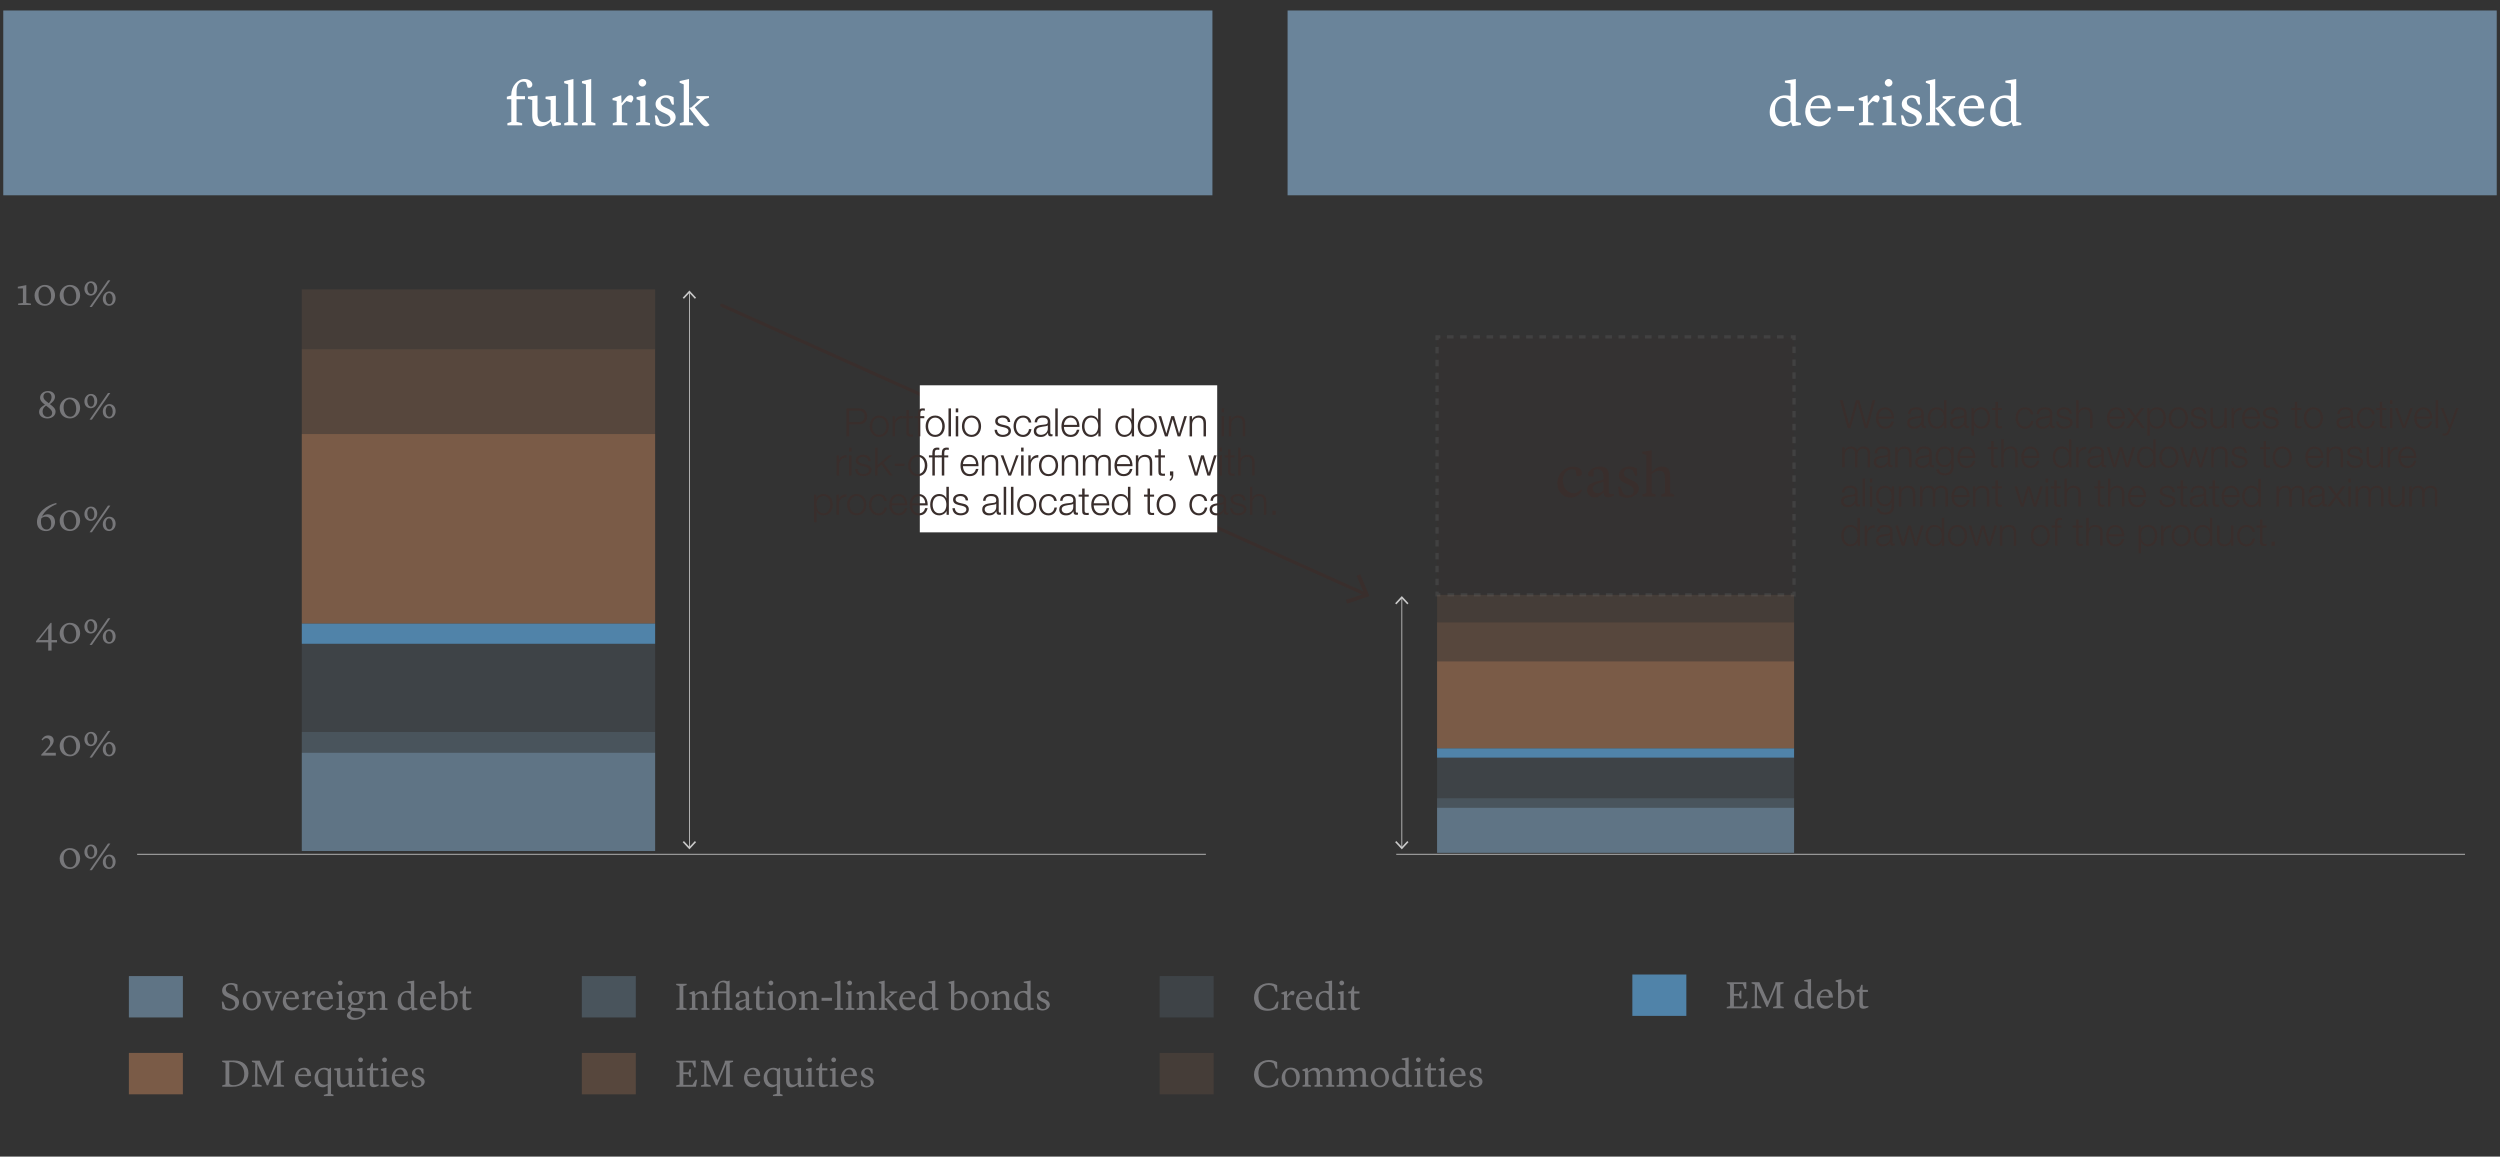 <svg xmlns="http://www.w3.org/2000/svg" viewBox="0 0 765 353.92"><rect x="0" y="0" width="765" height="353.92" fill="#333333" stroke="none"/><defs><style>.cls-1{stroke-dasharray:2.02 2.02}.cls-1,.cls-3,.cls-4,.cls-5,.cls-6,.cls-7{fill:none}.cls-1,.cls-3,.cls-4,.cls-6,.cls-7{stroke-miterlimit:10}.cls-1,.cls-3,.cls-4{stroke:#78777a}.cls-8{fill:#cacaca}.cls-9{fill:#77777a}.cls-10{fill:#fff}.cls-7{stroke-linecap:round}.cls-3{stroke-dasharray:1.97 1.97}.cls-11,.cls-12,.cls-13{fill:#8c664d}.cls-11,.cls-14,.cls-15{opacity:.8}.cls-14,.cls-16,.cls-17,.cls-18{fill:#6a849a}.cls-12,.cls-16{opacity:.2}.cls-20{isolation:isolate}.cls-15{fill:#5897c7}.cls-13,.cls-18{opacity:.4}.cls-6,.cls-7{stroke:#cacaca;stroke-width:.25px}.cls-21{fill:#392e2c}</style></defs><g id="Layer_6" data-name="Layer 6"><path d="M41.96 261.4H369M427.25 261.4h327.04" class="cls-6"/><path d="M1 3.21h370v56.55H1zM394 3.21h370v56.55H394z" class="cls-17"/><path d="M92.35 230.3h108.12v30.11H92.35z" class="cls-14"/><path d="M92.35 223.99h108.12v6.31H92.35z" class="cls-18"/><path d="M92.35 197.01h108.12v26.98H92.35z" class="cls-16"/><path d="M92.35 190.77h108.12v6.24H92.35z" class="cls-15"/><path d="M92.35 132.82h108.12v57.95H92.35z" class="cls-11"/><path d="M92.35 106.85h108.12v25.97H92.35z" class="cls-13"/><path d="M92.35 88.55h108.12v18.3H92.35z" class="cls-12"/><path d="M439.74 247.14h109.25v13.83H439.74z" class="cls-14"/><path d="M439.74 244.24h109.25v2.9H439.74z" class="cls-18"/><path d="M439.74 231.84h109.25v12.39H439.74z" class="cls-16"/><path d="M439.74 228.97h109.25v2.87H439.74z" class="cls-15"/><path d="M439.74 202.35h109.25v26.62H439.74z" class="cls-11"/><path d="M439.74 190.43h109.25v11.92H439.74z" class="cls-13"/><path d="M439.74 182.02h109.25v8.41H439.74z" class="cls-12"/><g opacity=".2"><path d="M439.74 103.08h109.25v78.93H439.74z" class="cls-21"/><g><path d="M439.74 104.08v-1h1" class="cls-4"/><path d="M442.76 103.08h104.21" class="cls-1"/><path d="M547.98 103.08h1v1" class="cls-4"/><path d="M548.98 106.06v73.97" class="cls-3"/><path d="M548.98 181.02v1h-1" class="cls-4"/><path d="M545.96 182.02H441.75" class="cls-1"/><path d="M440.74 182.02h-1v-1" class="cls-4"/><path d="M439.74 179.05v-73.98" class="cls-3"/></g></g><g><path d="M210.96 89.44v169.91" class="cls-7"/><path d="m208.91 91.1.37.34 1.68-1.81 1.68 1.81.36-.34-2.04-2.2-2.05 2.2zM208.91 257.7l.37-.34 1.68 1.8 1.68-1.8.36.34-2.04 2.2-2.05-2.2z" class="cls-8"/></g><g><path d="M428.96 182.94v76.41" class="cls-7"/><path d="m426.91 184.6.37.34 1.68-1.81 1.68 1.81.36-.35-2.04-2.19-2.05 2.2zM426.91 257.7l.37-.34 1.68 1.8 1.68-1.8.36.34-2.04 2.2-2.05-2.2z" class="cls-8"/></g><g><path fill="none" stroke="#392e2c" stroke-linecap="round" stroke-miterlimit="10" d="m220.86 93.42 197.01 88.44"/><path d="m412.23 184.71-.39-1.14 5.61-1.89-2.31-5.46 1.11-.46 2.8 6.64-6.82 2.31z" class="cls-21"/></g><path d="M281.46 117.9h91v45h-91z" class="cls-10"/></g><g id="EN"><g><path d="M36.05 24.17h299.9v23.65H36.05z" class="cls-5"/><path d="m155.26 37.7 1.2-.4v-6.93h-1.37v-.78l1.35-.38v-.08c0-2.75 1.96-4.96 4.03-4.96 1.5 0 2.43.87 2.43 1.71 0 .49-.36.99-.99.99-.25 0-.46-.08-.46-.08l-.46-1.58s-.34-.23-.87-.23c-1.06 0-2.05.74-2.05 2.93v1.5h2.58v.97h-2.58v6.92l1.71.4v.65h-4.52v-.65Z" class="cls-10"/><path d="M168.56 37.09c-.15.17-1.39 1.58-3.17 1.58-1.69 0-2.53-1.24-2.53-3.38v-4.67l-1.31-.38v-.7l2.93-.29v5.87c.06 1.58.72 2.26 1.99 2.26 1.16 0 2.01-.89 2.01-.89v-5.87l-1.54-.34v-.7l3.15-.29v7.96l1.54.38v.63l-2.53.38-.55-1.54ZM172.66 37.7l1.2-.4V25.81l-1.22-.36v-.61l2.83-.67v13.15l1.29.38v.65h-4.1v-.65ZM178.1 37.7l1.2-.4V25.81l-1.22-.36v-.61l2.83-.67v13.15l1.29.38v.65h-4.1v-.65ZM187.5 37.7l1.2-.42V30.9l-1.27-.25v-.57l2.58-.91h.09l.11 2.38h.04l.61-.82c.91-1.23 1.39-1.6 2.01-1.6s.93.38.93.95c0 .49-.29.91-.61 1.31l-1.46-.49c-.42.34-.87.72-1.44 1.44v5.01l1.67.32v.67h-4.46v-.65ZM194.64 37.7l1.27-.42v-6.5l-1.12-.4v-.67l2.7-.55v8.13l1.42.4v.65h-4.27v-.65Zm.76-12.37c0-.63.55-1.16 1.18-1.16s1.16.53 1.16 1.16-.55 1.16-1.16 1.16-1.18-.53-1.18-1.16ZM200.67 37.97l-.3-2.66h.63l.97 2.09c.28.25.68.57 1.56.57.97 0 1.63-.57 1.63-1.44 0-.7-.4-1.27-1.84-1.92l-.76-.34c-1.31-.59-1.96-1.27-1.96-2.49 0-1.46 1.54-2.64 3.27-2.64.7 0 1.5.21 2.24.61l.1 2.26h-.57l-.78-1.65c-.23-.19-.61-.47-1.27-.47-.91 0-1.44.59-1.44 1.31 0 .76.4 1.24 1.54 1.75l.82.36c1.69.74 2.24 1.58 2.24 2.6 0 1.58-1.75 2.81-3.59 2.81-.97 0-1.84-.36-2.47-.74ZM209.22 25.81l-1.25-.49v-.51l2.87-.63v13.15l1.25.38v.65h-4.07v-.65l1.2-.42V25.82Zm4.97 11.53-3.27-4.27v-.04l.68-.21 2.66-2.43-1.16-.38v-.59h3.84v.53l-1.27.32-3.08 2.6 4.54 5.38s-.29.4-.99.42c-.57.02-1.16-.3-1.96-1.33Z" class="cls-10"/></g><g><path d="M430.05 24.17h299.9v23.65h-299.9z" class="cls-5"/><path d="m546.2 24.69 3.32-.51v13.07l1.54.38v.63l-2.55.36-.46-1.29c-.72.7-1.5 1.33-2.68 1.33-2.68 0-3.84-2.2-3.84-4.27 0-3.1 2.01-5.21 4.73-5.21.7 0 1.24.09 1.63.19v-3.78l-1.71-.3v-.59Zm1.71 12.17v-5.64s-.72-1.25-2.07-1.25c-1.48 0-2.7 1.24-2.7 3.44 0 1.86.74 3.95 3.19 3.95.65 0 1.18-.23 1.58-.49ZM552.41 34.22c0-2.83 1.82-5.05 4.48-5.05 2.11 0 3.34 1.42 3.34 4.03h-6.29v.19c0 2.36 1.35 3.82 3.32 3.82 1.62 0 2.64-1.42 2.64-1.42l.38.23s-.89 2.64-3.72 2.64c-3.15 0-4.16-2.79-4.16-4.43Zm1.64-1.76h4.29c-.02-1.29-.61-2.45-1.86-2.45s-2.15 1.04-2.43 2.45ZM562.31 32.51h5.03v1.46h-5.03v-1.46ZM568.85 37.7l1.2-.42V30.9l-1.27-.25v-.57l2.58-.91h.09l.12 2.38h.04l.61-.82c.91-1.23 1.39-1.6 2.01-1.6s.93.38.93.95c0 .49-.29.91-.61 1.31l-1.46-.49c-.42.34-.88.72-1.44 1.44v5.01l1.67.32v.67h-4.46v-.65ZM575.99 37.7l1.27-.42v-6.5l-1.12-.4v-.67l2.7-.55v8.13l1.42.4v.65h-4.27v-.65Zm.76-12.37c0-.63.55-1.16 1.18-1.16s1.16.53 1.16 1.16-.55 1.16-1.16 1.16-1.18-.53-1.18-1.16ZM582.01 37.97l-.3-2.66h.63l.97 2.09c.28.25.68.57 1.56.57.97 0 1.63-.57 1.63-1.44 0-.7-.4-1.27-1.84-1.92l-.76-.34c-1.31-.59-1.96-1.27-1.96-2.49 0-1.46 1.54-2.64 3.27-2.64.7 0 1.5.21 2.24.61l.1 2.26h-.57l-.78-1.65c-.23-.19-.61-.47-1.27-.47-.91 0-1.44.59-1.44 1.31 0 .76.4 1.24 1.54 1.75l.82.36c1.69.74 2.24 1.58 2.24 2.6 0 1.58-1.75 2.81-3.59 2.81-.97 0-1.84-.36-2.47-.74ZM590.56 25.81l-1.25-.49v-.51l2.87-.63v13.15l1.25.38v.65h-4.06v-.65l1.2-.42V25.82Zm4.98 11.53-3.27-4.27v-.04l.68-.21 2.66-2.43-1.16-.38v-.59h3.84v.53l-1.27.32-3.08 2.6 4.54 5.38s-.28.4-.99.42c-.57.02-1.16-.3-1.96-1.33ZM599.34 34.22c0-2.83 1.82-5.05 4.48-5.05 2.11 0 3.34 1.42 3.34 4.03h-6.29v.19c0 2.36 1.35 3.82 3.33 3.82 1.61 0 2.64-1.42 2.64-1.42l.38.23s-.89 2.64-3.72 2.64c-3.15 0-4.16-2.79-4.16-4.43Zm1.64-1.76h4.29c-.02-1.29-.61-2.45-1.86-2.45s-2.15 1.04-2.43 2.45ZM613.65 24.69l3.32-.51v13.07l1.54.38v.63l-2.54.36-.46-1.29c-.72.7-1.5 1.33-2.68 1.33-2.68 0-3.84-2.2-3.84-4.27 0-3.1 2.01-5.21 4.73-5.21.7 0 1.23.09 1.63.19v-3.78l-1.71-.3v-.59Zm1.71 12.17v-5.64s-.72-1.25-2.07-1.25c-1.48 0-2.7 1.24-2.7 3.44 0 1.86.74 3.95 3.19 3.95.65 0 1.18-.23 1.58-.49Z" class="cls-10"/></g><g><path d="M67.85 306.48h.46l.66 1.73c.25.2.68.48 1.39.48.92 0 1.61-.58 1.61-1.49 0-.61-.29-1.16-1.15-1.52l-1.22-.52c-1.05-.46-1.63-1.06-1.63-2.06 0-1.3 1.18-2.3 2.82-2.3.76 0 1.49.26 1.86.49l.07 1.98h-.41l-.62-1.63c-.07-.05-.44-.34-1.05-.34-.94 0-1.54.65-1.54 1.34s.38 1.08 1.02 1.37l1.43.65c1.18.53 1.6 1.2 1.6 2.09 0 1.5-1.52 2.48-2.87 2.48-.78 0-1.69-.25-2.25-.62l-.16-2.12ZM74.27 306.29c0-1.71 1.22-3.11 2.78-3.11 1.7 0 2.78 1.07 2.78 2.88s-1.2 3.13-2.78 3.13c-1.81 0-2.78-1.36-2.78-2.9Zm2.92 2.38c.96 0 1.55-.97 1.55-2.19 0-1.76-.74-2.77-1.82-2.77-.98 0-1.56.95-1.56 2.17 0 1.32.55 2.79 1.83 2.79ZM82.92 309.22l-2.11-5.25-.55-.23v-.37h2.55v.37l-.88.23 1.39 3.78c.05.13.11.34.11.34h.03l.12-.34 1.45-3.72-.85-.29v-.37h2.04v.37l-.55.23-2.11 5.25h-.64ZM86.53 306.4c0-1.79 1.15-3.19 2.83-3.19 1.33 0 2.11.9 2.11 2.54H87.5v.12c0 1.49.85 2.41 2.1 2.41 1.02 0 1.67-.9 1.67-.9l.24.14s-.56 1.67-2.35 1.67c-1.99 0-2.63-1.76-2.63-2.79Zm1.03-1.11h2.71c-.01-.82-.38-1.55-1.18-1.55s-1.35.66-1.54 1.55ZM92.51 308.6l.76-.26v-4.03l-.8-.16v-.36l1.63-.58h.06l.07 1.5h.02l.38-.52c.58-.78.88-1.01 1.27-1.01s.59.24.59.6c0 .31-.18.58-.38.83l-.92-.31c-.26.22-.55.46-.91.91v3.17l1.05.2v.42h-2.82v-.41ZM96.93 306.4c0-1.79 1.15-3.19 2.83-3.19 1.33 0 2.11.9 2.11 2.54H97.9v.12c0 1.49.85 2.41 2.1 2.41 1.02 0 1.67-.9 1.67-.9l.24.14s-.56 1.67-2.35 1.67c-1.99 0-2.63-1.76-2.63-2.79Zm1.04-1.11h2.71c-.01-.82-.38-1.55-1.18-1.55s-1.36.66-1.54 1.55ZM102.89 308.6l.8-.26v-4.1l-.71-.25v-.42l1.7-.35v5.13l.9.25v.41h-2.7v-.41Zm.48-7.81c0-.4.35-.73.74-.73s.73.34.73.73-.35.73-.73.73-.74-.34-.74-.73ZM110.47 303.99v.04c.29.25.6.7.6 1.33 0 1.31-1.19 2.15-2.39 2.15-.3 0-.59-.05-.86-.14-.28.22-.42.42-.42.6 0 .17.17.4.44.41l2.27.13c1.19.07 1.71.6 1.71 1.34 0 1-1.28 2.22-3.51 2.22-1.14 0-2.17-.48-2.17-1.36 0-.44.3-.95.88-1.26l.29-.16v-.02l-.85-.82c.24-.61.5-.91.95-1.28-.55-.34-.95-.92-.95-1.76 0-1.31 1.02-2.2 2.3-2.2.55 0 .94.13 1.42.3l1.67-.18v.73l-1.37-.07Zm-2.74 5.34c-.18.19-.52.64-.52 1.07s.4 1.07 1.66 1.07c1.47 0 2.09-.71 2.09-1.26 0-.42-.28-.68-.96-.73l-2.27-.14Zm2.25-3.82c0-1.28-.57-1.83-1.29-1.83s-1.13.53-1.13 1.44c0 1.17.49 1.87 1.27 1.87.63 0 1.15-.56 1.15-1.48ZM112.46 308.6l.76-.25v-4.04l-.8-.19v-.32l1.47-.58h.06l.26 1.09h.01c.2-.24.96-1.09 1.97-1.09 1.12 0 1.63.48 1.63 2.01v3.13l.78.25v.4h-2.48v-.41l.68-.24v-3.03c-.05-.84-.3-1.31-1.1-1.31s-1.46.66-1.46.68v3.66l.79.24v.41h-2.57v-.41ZM124.65 300.38l2.1-.32v8.25l.97.24v.4l-1.61.23-.29-.82c-.46.44-.95.84-1.69.84-1.69 0-2.42-1.39-2.42-2.7 0-1.96 1.27-3.29 2.99-3.29.45 0 .78.06 1.03.12v-2.39l-1.08-.19v-.37Zm1.08 7.69v-3.56s-.46-.79-1.31-.79c-.94 0-1.7.78-1.7 2.17 0 1.17.47 2.49 2.02 2.49.41 0 .74-.14.99-.31ZM128.49 306.4c0-1.79 1.15-3.19 2.83-3.19 1.33 0 2.11.9 2.11 2.54h-3.97v.12c0 1.49.85 2.41 2.1 2.41 1.02 0 1.67-.9 1.67-.9l.24.14s-.56 1.67-2.35 1.67c-1.99 0-2.63-1.76-2.63-2.79Zm1.03-1.11h2.71c-.01-.82-.38-1.55-1.18-1.55s-1.35.66-1.54 1.55ZM135.45 308.97l-.44-.19v-7.69l-.74-.23v-.38l1.76-.42v4.08c.21-.3.79-.92 1.76-.92 1.12 0 2.28.77 2.28 2.72s-1.56 3.26-3.19 3.26c-.67 0-1.14-.11-1.43-.23Zm.58-4.42v3.63s.53.48 1.23.48c.88 0 1.78-.83 1.78-2.41 0-1.39-.73-2.28-1.76-2.28-.58 0-1.04.37-1.25.58ZM141.53 307.83l.04-3.86h-.84v-.5l.88-.22.53-1.43h.41v1.55h1.61v.64h-1.58v3.35c0 .96.35 1.03.8 1.03.38 0 .9-.08.9-.08l.07.3s-.68.54-1.6.54-1.22-.56-1.21-1.31Z" class="cls-9"/></g><g><path d="m206.92 308.61 1.02-.28v-6.6l-1.02-.31v-.38h3.2v.38l-1.02.31v6.6l1.02.29v.38h-3.2v-.4ZM210.97 308.6l.76-.25v-4.04l-.8-.19v-.32l1.48-.58h.06l.26 1.09h.01c.2-.24.96-1.09 1.97-1.09 1.12 0 1.63.48 1.63 2.01v3.13l.78.25v.4h-2.48v-.41l.68-.24v-3.03c-.05-.84-.3-1.31-1.1-1.31s-1.46.66-1.46.68v3.66l.79.24v.41h-2.57v-.41ZM221.55 308.6l.7-.25v-4.41h-2.53v4.41l.79.25v.41h-2.57v-.41l.76-.25v-4.38h-.86v-.49l.85-.24c.12-1.94 1.22-3.18 2.82-3.18.42 0 .74.1.98.23l.77-.23v8.29l.89.25v.41h-2.59v-.41Zm-1.84-5.23h2.53v-2.25c-.26-.31-.64-.55-1.06-.55-.82 0-1.47.42-1.47 2.28v.53ZM225.01 307.78c0-.96.7-1.39 1.93-1.71l1.24-.32v-.62c-.02-.92-.5-1.4-1.14-1.4-.36 0-.66.16-.75.22l-.05 1.19s-.3.04-.48.04c-.38 0-.58-.19-.58-.52 0-.55 1.05-1.43 2.29-1.43s1.74.55 1.74 1.74v3.24c0 .24.06.32.4.32h.6v.34s-.7.3-1.14.3c-.61 0-.86-.42-.86-.94h-.04c-.67.64-.96.97-1.71.97-.64 0-1.44-.44-1.44-1.4Zm3.17-.06v-1.58l-1.15.38c-.56.19-.92.42-.92.92 0 .61.47.92.98.92.58 0 .95-.43 1.09-.65ZM231.35 307.83l.04-3.86h-.84v-.5l.88-.22.53-1.43h.41v1.55h1.61v.64h-1.58v3.35c0 .96.35 1.03.8 1.03.38 0 .9-.08.9-.08l.07.3s-.68.54-1.6.54-1.22-.56-1.21-1.31ZM234.69 308.6l.8-.26v-4.1l-.71-.25v-.42l1.7-.35v5.13l.9.25v.41h-2.7v-.41Zm.48-7.81c0-.4.35-.73.74-.73s.73.34.73.73-.35.73-.73.73-.74-.34-.74-.73ZM238.1 306.29c0-1.71 1.22-3.11 2.78-3.11 1.7 0 2.78 1.07 2.78 2.88s-1.2 3.13-2.78 3.13c-1.81 0-2.78-1.36-2.78-2.9Zm2.92 2.38c.96 0 1.55-.97 1.55-2.19 0-1.76-.74-2.77-1.82-2.77-.98 0-1.56.95-1.56 2.17 0 1.32.55 2.79 1.83 2.79ZM244.49 308.6l.76-.25v-4.04l-.8-.19v-.32l1.48-.58h.06l.26 1.09h.01c.2-.24.96-1.09 1.97-1.09 1.12 0 1.63.48 1.63 2.01v3.13l.78.25v.4h-2.48v-.41l.68-.24v-3.03c-.05-.84-.3-1.31-1.1-1.31s-1.46.66-1.46.68v3.66l.79.24v.41h-2.57v-.41ZM251.4 305.32h3.18v.92h-3.18v-.92ZM255.4 308.6l.76-.25v-7.26l-.77-.23v-.38l1.79-.42v8.3l.82.24v.41h-2.59v-.41ZM258.77 308.6l.8-.26v-4.1l-.71-.25v-.42l1.7-.35v5.13l.9.25v.41h-2.7v-.41Zm.48-7.81c0-.4.35-.73.74-.73s.73.34.73.73-.35.73-.73.73-.74-.34-.74-.73ZM262.14 308.6l.76-.25v-4.04l-.8-.19v-.32l1.48-.58h.06l.26 1.09h.01c.2-.24.96-1.09 1.97-1.09 1.12 0 1.63.48 1.63 2.01v3.13l.78.25v.4h-2.48v-.41l.68-.24v-3.03c-.05-.84-.3-1.31-1.1-1.31s-1.46.66-1.46.68v3.66l.79.24v.41h-2.57v-.41ZM269.69 301.09l-.79-.31v-.32l1.81-.4v8.3l.79.24v.41h-2.57v-.41l.76-.26v-7.24Zm3.14 7.28-2.06-2.7v-.02l.43-.13 1.68-1.54-.73-.24v-.37h2.42v.34l-.8.2-1.94 1.64 2.87 3.39s-.18.25-.62.26c-.36.01-.73-.19-1.24-.84ZM275.15 306.4c0-1.79 1.15-3.19 2.83-3.19 1.33 0 2.11.9 2.11 2.54h-3.97v.12c0 1.49.85 2.41 2.1 2.41 1.02 0 1.67-.9 1.67-.9l.24.14s-.56 1.67-2.35 1.67c-1.99 0-2.63-1.76-2.63-2.79Zm1.03-1.11h2.71c-.01-.82-.38-1.55-1.18-1.55s-1.35.66-1.54 1.55ZM284.1 300.38l2.1-.32v8.25l.97.24v.4l-1.61.23-.29-.82c-.46.44-.95.84-1.69.84-1.69 0-2.42-1.39-2.42-2.7 0-1.96 1.27-3.29 2.99-3.29.44 0 .78.06 1.03.12v-2.39l-1.08-.19v-.37Zm1.08 7.69v-3.56s-.46-.79-1.31-.79c-.94 0-1.7.78-1.7 2.17 0 1.17.47 2.49 2.01 2.49.41 0 .74-.14 1-.31ZM291.45 308.97l-.44-.19v-7.69l-.74-.23v-.38l1.76-.42v4.08c.22-.3.79-.92 1.76-.92 1.12 0 2.28.77 2.28 2.72s-1.56 3.26-3.19 3.26c-.67 0-1.14-.11-1.43-.23Zm.57-4.42v3.63s.53.48 1.24.48c.88 0 1.77-.83 1.77-2.41 0-1.39-.73-2.28-1.76-2.28-.58 0-1.04.37-1.25.58ZM297.05 306.29c0-1.71 1.22-3.11 2.78-3.11 1.7 0 2.78 1.07 2.78 2.88s-1.2 3.13-2.78 3.13c-1.81 0-2.78-1.36-2.78-2.9Zm2.93 2.38c.96 0 1.55-.97 1.55-2.19 0-1.76-.74-2.77-1.82-2.77-.98 0-1.56.95-1.56 2.17 0 1.32.55 2.79 1.83 2.79ZM303.45 308.6l.76-.25v-4.04l-.8-.19v-.32l1.48-.58h.06l.26 1.09h.01c.2-.24.96-1.09 1.97-1.09 1.12 0 1.63.48 1.63 2.01v3.13l.78.25v.4h-2.48v-.41l.68-.24v-3.03c-.05-.84-.3-1.31-1.1-1.31s-1.46.66-1.46.68v3.66l.79.24v.41h-2.57v-.41ZM313.26 300.38l2.1-.32v8.25l.97.24v.4l-1.61.23-.29-.82c-.46.44-.95.84-1.69.84-1.69 0-2.42-1.39-2.42-2.7 0-1.96 1.27-3.29 2.99-3.29.44 0 .78.06 1.03.12v-2.39l-1.08-.19v-.37Zm1.08 7.69v-3.56s-.46-.79-1.31-.79c-.94 0-1.7.78-1.7 2.17 0 1.17.47 2.49 2.01 2.49.41 0 .74-.14 1-.31ZM317.41 308.76l-.19-1.68h.4l.61 1.32c.18.16.43.36.98.36.61 0 1.03-.36 1.03-.91 0-.44-.25-.8-1.16-1.21l-.48-.22c-.83-.37-1.24-.8-1.24-1.57 0-.92.97-1.67 2.06-1.67.44 0 .95.13 1.42.38l.06 1.43h-.36l-.49-1.04c-.14-.12-.38-.3-.8-.3-.58 0-.91.37-.91.83 0 .48.25.78.97 1.1l.52.23c1.07.47 1.42 1 1.42 1.64 0 1-1.1 1.77-2.27 1.77-.61 0-1.16-.23-1.56-.47Z" class="cls-9"/></g><g><path d="M383.74 305.3c0-2.54 1.94-4.46 4.54-4.46 1.13 0 1.88.3 2.51.65l.07 2h-.44l-.66-1.61c-.36-.24-.88-.46-1.58-.46-1.74 0-3.12 1.38-3.12 3.45 0 2.47 1.42 3.83 3.21 3.83.74 0 1.33-.31 1.64-.54l.9-1.69h.44l-.31 2.01c-.97.5-1.9.82-3.06.82-3.05 0-4.15-2.1-4.15-4.01ZM392.14 308.6l.76-.26v-4.03l-.8-.16v-.36l1.63-.58h.06l.07 1.5h.02l.38-.52c.58-.78.88-1.01 1.27-1.01s.59.24.59.6c0 .31-.18.58-.38.83l-.92-.31c-.26.22-.55.46-.91.91v3.17l1.05.2v.42h-2.82v-.41ZM396.57 306.4c0-1.79 1.15-3.19 2.83-3.19 1.33 0 2.11.9 2.11 2.54h-3.97v.12c0 1.49.85 2.41 2.1 2.41 1.02 0 1.67-.9 1.67-.9l.24.14s-.56 1.67-2.35 1.67c-1.99 0-2.63-1.76-2.63-2.79Zm1.03-1.11h2.71c-.01-.82-.38-1.55-1.18-1.55s-1.35.66-1.54 1.55ZM405.52 300.38l2.1-.32v8.25l.97.24v.4l-1.61.23-.29-.82c-.46.44-.95.84-1.69.84-1.69 0-2.42-1.39-2.42-2.7 0-1.96 1.27-3.29 2.99-3.29.44 0 .78.06 1.03.12v-2.39l-1.08-.19v-.37Zm1.08 7.69v-3.56s-.46-.79-1.31-.79c-.94 0-1.7.78-1.7 2.17 0 1.17.47 2.49 2.01 2.49.41 0 .74-.14 1-.31ZM409.36 308.6l.8-.26v-4.1l-.71-.25v-.42l1.7-.35v5.13l.9.25v.41h-2.7v-.41Zm.48-7.81c0-.4.35-.73.74-.73s.73.34.73.73-.35.73-.73.73-.74-.34-.74-.73ZM413.35 307.83l.04-3.86h-.84v-.5l.88-.22.53-1.43h.41v1.55h1.61v.64h-1.58v3.35c0 .96.35 1.03.8 1.03.38 0 .9-.08.9-.08l.07.3s-.68.54-1.6.54-1.22-.56-1.21-1.31Z" class="cls-9"/></g><path d="M178.04 298.68h16.52v12.66h-16.52z" class="cls-18"/><path d="M354.86 298.68h16.52v12.66h-16.52z" class="cls-16"/><path d="M39.44 298.68h16.52v12.66H39.44z" class="cls-14"/><g><path d="M530.57 304.68v3.29h2.81l.97-1.58h.44l-.38 2.15h-6.02v-.4l1.02-.28v-6.58l-1.02-.32v-.38h4.93l1.04-.05v2.12h-.43l-.65-1.54h-2.71v3.02h1.56l.35-.98h.38v2.45h-.42l-.31-.91h-1.56ZM535.93 308.14l1.02-.29.04-6.6-1.01-.31v-.38h2.39l2.64 5.94 2.21-5.36.05-.58h2.51v.38l-1.02.31.04 6.6 1.02.29v.38h-3.25v-.4l1.07-.28.04-6.36-2.52 5.99-.22.63h-.43l-.23-.63-2.65-5.83v6.03l1.32.44v.4h-3v-.38ZM552.08 299.9l2.1-.32v8.25l.97.24v.4l-1.61.23-.29-.82c-.46.44-.95.84-1.69.84-1.69 0-2.42-1.39-2.42-2.7 0-1.96 1.27-3.29 2.99-3.29.44 0 .78.06 1.03.12v-2.39l-1.08-.19v-.37Zm1.08 7.69v-3.56s-.46-.79-1.31-.79c-.94 0-1.7.78-1.7 2.17 0 1.17.47 2.49 2.01 2.49.41 0 .74-.14 1-.31ZM555.92 305.92c0-1.79 1.15-3.19 2.83-3.19 1.33 0 2.11.9 2.11 2.54h-3.97v.12c0 1.49.85 2.41 2.1 2.41 1.02 0 1.67-.9 1.67-.9l.24.14s-.56 1.67-2.35 1.67c-1.99 0-2.63-1.76-2.63-2.79Zm1.03-1.11h2.71c-.01-.82-.38-1.55-1.18-1.55s-1.35.66-1.54 1.55ZM562.88 308.49l-.44-.19v-7.69l-.74-.23V300l1.76-.42v4.08c.22-.3.79-.92 1.76-.92 1.12 0 2.28.77 2.28 2.72s-1.56 3.26-3.19 3.26c-.67 0-1.14-.11-1.43-.23Zm.58-4.41v3.63s.53.48 1.24.48c.88 0 1.77-.83 1.77-2.41 0-1.39-.73-2.28-1.76-2.28-.58 0-1.04.37-1.25.58ZM568.95 307.35l.04-3.86h-.84v-.5l.88-.22.53-1.43h.41v1.55h1.61v.64H570v3.35c0 .96.35 1.03.8 1.03.38 0 .9-.08.9-.08l.07.3s-.68.54-1.6.54-1.22-.56-1.21-1.31Z" class="cls-9"/></g><g><path d="m67.98 332.13 1.02-.28v-6.6l-1.02-.31v-.38l3.6-.05c2.88-.04 4.44 1.63 4.44 3.9 0 2.42-1.88 4.19-5 4.15l-3.03-.04v-.4Zm2.18-.72c.06.58.92.66 1.45.65 2.02-.05 3.13-1.56 3.13-3.36 0-2.93-2.13-3.83-4.58-3.69v6.4ZM77.04 332.14l1.02-.29.04-6.6-1.01-.31v-.38h2.39l2.64 5.94 2.21-5.36.05-.58h2.51v.38l-1.02.31.04 6.6 1.02.29v.38h-3.25v-.4l1.07-.28.04-6.36-2.52 5.99-.21.63h-.43l-.23-.63-2.65-5.83v6.03l1.32.44v.4h-3v-.38ZM90.25 329.92c0-1.79 1.15-3.19 2.83-3.19 1.33 0 2.11.9 2.11 2.54h-3.97v.12c0 1.49.85 2.41 2.1 2.41 1.02 0 1.67-.9 1.67-.9l.24.14s-.56 1.67-2.35 1.67c-1.99 0-2.63-1.76-2.63-2.79Zm1.03-1.11h2.71c-.01-.82-.38-1.55-1.18-1.55s-1.36.66-1.54 1.55ZM99.1 335.03l1.18-.34v-2.63c-.41.36-.94.65-1.5.65-1.61 0-2.52-1.32-2.52-2.9 0-1.88 1.5-3.08 2.96-3.08.81 0 1.27.29 1.4.38l.55-.41h.12v8.02l.76.26v.41H99.1v-.37Zm1.18-3.34v-3.89c-.19-.2-.6-.55-1.24-.55-1.09 0-1.71 1.04-1.71 2.25 0 1.07.55 2.45 2.06 2.45.35 0 .65-.12.89-.26ZM106.71 331.73c-.1.11-.88 1-2 1-1.07 0-1.6-.78-1.6-2.13v-2.95l-.83-.24v-.44l1.85-.18v3.71c.04 1 .46 1.43 1.26 1.43.73 0 1.27-.56 1.27-.56v-3.71l-.97-.22V327l1.99-.18v5.03l.97.24v.4l-1.6.24-.35-.97ZM109.13 332.12l.8-.26v-4.1l-.71-.25v-.42l1.7-.35v5.13l.9.25v.41h-2.7v-.41Zm.48-7.81c0-.4.35-.73.74-.73s.73.34.73.73-.35.73-.73.73-.74-.34-.74-.73ZM113.12 331.35l.04-3.86h-.84v-.5l.88-.22.53-1.43h.41v1.55h1.61v.64h-1.58v3.35c0 .96.35 1.03.8 1.03.38 0 .9-.08.9-.08l.07.3s-.68.54-1.6.54-1.22-.56-1.21-1.31ZM116.46 332.12l.8-.26v-4.1l-.71-.25v-.42l1.7-.35v5.13l.9.25v.41h-2.7v-.41Zm.48-7.81c0-.4.35-.73.74-.73s.73.34.73.73-.35.73-.73.73-.74-.34-.74-.73ZM119.87 329.92c0-1.79 1.15-3.19 2.83-3.19 1.33 0 2.11.9 2.11 2.54h-3.97v.12c0 1.49.85 2.41 2.1 2.41 1.02 0 1.67-.9 1.67-.9l.24.14s-.56 1.67-2.35 1.67c-1.99 0-2.63-1.76-2.63-2.79Zm1.03-1.11h2.71c-.01-.82-.38-1.55-1.18-1.55s-1.36.66-1.54 1.55ZM126.13 332.29l-.19-1.68h.39l.61 1.32c.18.16.43.36.98.36.61 0 1.03-.36 1.03-.91 0-.44-.25-.8-1.16-1.21l-.48-.22c-.83-.37-1.24-.8-1.24-1.57 0-.92.97-1.67 2.06-1.67.44 0 .95.13 1.41.38l.06 1.43h-.36l-.49-1.04c-.14-.12-.38-.3-.8-.3-.57 0-.91.37-.91.83 0 .48.25.78.97 1.1l.52.23c1.07.47 1.42 1 1.42 1.64 0 1-1.1 1.77-2.27 1.77-.61 0-1.16-.23-1.56-.47Z" class="cls-9"/></g><g><path d="M209.1 328.68v3.29h2.81l.97-1.58h.44l-.38 2.15h-6.02v-.4l1.02-.28v-6.58l-1.02-.32v-.38h4.93l1.04-.05v2.12h-.43l-.65-1.54h-2.71v3.02h1.56l.35-.98h.38v2.45h-.42l-.31-.91h-1.56ZM214.47 332.14l1.02-.29.04-6.6-1.01-.31v-.38h2.39l2.64 5.94 2.21-5.36.05-.58h2.51v.38l-1.02.31.04 6.6 1.02.29v.38h-3.25v-.4l1.07-.28.04-6.36-2.52 5.99-.22.63h-.43l-.23-.63-2.65-5.83v6.03l1.32.44v.4h-3v-.38ZM227.68 329.92c0-1.79 1.15-3.19 2.83-3.19 1.33 0 2.11.9 2.11 2.54h-3.97v.12c0 1.49.85 2.41 2.1 2.41 1.02 0 1.67-.9 1.67-.9l.24.14s-.56 1.67-2.35 1.67c-1.99 0-2.63-1.76-2.63-2.79Zm1.03-1.11h2.71c-.01-.82-.38-1.55-1.18-1.55s-1.35.66-1.54 1.55ZM236.53 335.03l1.17-.34v-2.63c-.41.36-.94.65-1.5.65-1.61 0-2.52-1.32-2.52-2.9 0-1.88 1.5-3.08 2.96-3.08.82 0 1.27.29 1.4.38l.55-.41h.12v8.02l.76.26v.41h-2.95v-.37Zm1.18-3.34v-3.89c-.19-.2-.6-.55-1.24-.55-1.09 0-1.71 1.04-1.71 2.25 0 1.07.55 2.45 2.06 2.45.35 0 .65-.12.89-.26ZM244.14 331.73c-.1.11-.88 1-2 1-1.07 0-1.6-.78-1.6-2.13v-2.95l-.83-.24v-.44l1.85-.18v3.71c.04 1 .46 1.43 1.26 1.43.73 0 1.27-.56 1.27-.56v-3.71l-.97-.22V327l1.99-.18v5.03l.97.24v.4l-1.59.24-.35-.97ZM246.56 332.12l.8-.26v-4.1l-.71-.25v-.42l1.7-.35v5.13l.9.25v.41h-2.7v-.41Zm.47-7.81c0-.4.35-.73.74-.73s.73.34.73.73-.35.73-.73.73-.74-.34-.74-.73ZM250.55 331.35l.04-3.86h-.84v-.5l.88-.22.53-1.43h.41v1.55h1.61v.64h-1.58v3.35c0 .96.35 1.03.8 1.03.38 0 .9-.08.9-.08l.07.3s-.68.54-1.6.54-1.22-.56-1.21-1.31ZM253.89 332.12l.8-.26v-4.1l-.71-.25v-.42l1.7-.35v5.13l.9.25v.41h-2.7v-.41Zm.48-7.81c0-.4.35-.73.74-.73s.73.34.73.73-.35.73-.73.73-.74-.34-.74-.73ZM257.29 329.92c0-1.79 1.15-3.19 2.83-3.19 1.33 0 2.11.9 2.11 2.54h-3.97v.12c0 1.49.85 2.41 2.1 2.41 1.02 0 1.67-.9 1.67-.9l.24.14s-.56 1.67-2.35 1.67c-1.99 0-2.63-1.76-2.63-2.79Zm1.04-1.11h2.71c-.01-.82-.38-1.55-1.18-1.55s-1.35.66-1.54 1.55ZM263.56 332.29l-.19-1.68h.4l.61 1.32c.18.16.43.36.98.36.61 0 1.03-.36 1.03-.91 0-.44-.25-.8-1.16-1.21l-.48-.22c-.83-.37-1.24-.8-1.24-1.57 0-.92.97-1.67 2.06-1.67.44 0 .95.13 1.42.38l.06 1.43h-.36l-.49-1.04c-.14-.12-.38-.3-.8-.3-.58 0-.91.37-.91.83 0 .48.25.78.97 1.1l.52.23c1.07.47 1.42 1 1.42 1.64 0 1-1.1 1.77-2.27 1.77-.61 0-1.16-.23-1.56-.47Z" class="cls-9"/></g><path d="M39.44 322.2h16.52v12.66H39.44z" class="cls-11"/><path d="M178.04 322.2h16.52v12.66h-16.52z" class="cls-13"/><path d="M499.5 298.2h16.52v12.66H499.5z" class="cls-15"/><g><path d="M383.74 328.82c0-2.54 1.94-4.46 4.54-4.46 1.13 0 1.88.3 2.51.65l.07 2h-.44l-.66-1.61c-.36-.24-.88-.46-1.58-.46-1.74 0-3.12 1.38-3.12 3.45 0 2.47 1.42 3.83 3.21 3.83.74 0 1.33-.31 1.64-.54l.9-1.69h.44l-.31 2.01c-.97.5-1.9.82-3.06.82-3.05 0-4.15-2.1-4.15-4.01ZM392.18 329.81c0-1.71 1.22-3.11 2.78-3.11 1.7 0 2.78 1.07 2.78 2.88s-1.2 3.13-2.78 3.13c-1.81 0-2.78-1.36-2.78-2.9Zm2.92 2.38c.96 0 1.55-.97 1.55-2.19 0-1.76-.74-2.77-1.82-2.77-.98 0-1.56.95-1.56 2.17 0 1.32.55 2.79 1.83 2.79ZM405.81 332.12l.68-.24v-3.03c-.05-.84-.3-1.31-1.1-1.31-.71 0-1.28.49-1.46.68v3.66l.78.25v.4h-2.48v-.41l.68-.24v-3.03c-.05-.84-.3-1.31-1.1-1.31s-1.46.66-1.46.68v3.66l.79.24v.41h-2.57v-.41l.76-.25v-4.04l-.8-.19v-.32l1.48-.58h.06l.26 1.09h.01c.2-.24.96-1.09 1.97-1.09s1.42.43 1.52 1.19h.02c.12-.16.94-1.19 2.05-1.19s1.62.48 1.62 2.01v3.13l.78.25v.4h-2.48v-.41ZM416.24 332.12l.68-.24v-3.03c-.05-.84-.3-1.31-1.1-1.31-.71 0-1.28.49-1.46.68v3.66l.78.25v.4h-2.48v-.41l.68-.24v-3.03c-.05-.84-.3-1.31-1.1-1.31s-1.46.66-1.46.68v3.66l.79.24v.41H409v-.41l.76-.25v-4.04l-.8-.19v-.32l1.48-.58h.06l.26 1.09h.01c.2-.24.96-1.09 1.97-1.09s1.42.43 1.52 1.19h.02c.12-.16.94-1.19 2.05-1.19s1.62.48 1.62 2.01v3.13l.78.25v.4h-2.48v-.41ZM419.46 329.81c0-1.71 1.22-3.11 2.78-3.11 1.7 0 2.78 1.07 2.78 2.88s-1.2 3.13-2.78 3.13c-1.81 0-2.78-1.36-2.78-2.9Zm2.93 2.38c.96 0 1.55-.97 1.55-2.19 0-1.76-.74-2.77-1.82-2.77-.98 0-1.56.95-1.56 2.17 0 1.32.55 2.79 1.83 2.79ZM428.95 323.9l2.1-.32v8.25l.97.24v.4l-1.61.23-.29-.82c-.46.44-.95.84-1.69.84-1.69 0-2.42-1.39-2.42-2.7 0-1.96 1.27-3.29 2.99-3.29.44 0 .78.06 1.03.12v-2.39l-1.08-.19v-.37Zm1.08 7.69v-3.56s-.46-.79-1.31-.79c-.94 0-1.7.78-1.7 2.17 0 1.17.47 2.49 2.01 2.49.41 0 .74-.14 1-.31ZM432.8 332.12l.8-.26v-4.1l-.71-.25v-.42l1.7-.35v5.13l.9.25v.41h-2.7v-.41Zm.47-7.81c0-.4.35-.73.74-.73s.73.34.73.73-.35.73-.73.73-.74-.34-.74-.73ZM436.79 331.35l.04-3.86h-.84v-.5l.88-.22.53-1.43h.41v1.55h1.61v.64h-1.58v3.35c0 .96.35 1.03.8 1.03.38 0 .9-.08.9-.08l.07.3s-.68.54-1.6.54-1.22-.56-1.21-1.31ZM440.13 332.12l.8-.26v-4.1l-.71-.25v-.42l1.7-.35v5.13l.9.25v.41h-2.7v-.41Zm.48-7.81c0-.4.35-.73.74-.73s.73.34.73.73-.35.73-.73.73-.74-.34-.74-.73ZM443.53 329.92c0-1.79 1.15-3.19 2.83-3.19 1.33 0 2.11.9 2.11 2.54h-3.97v.12c0 1.49.85 2.41 2.1 2.41 1.02 0 1.67-.9 1.67-.9l.24.14s-.56 1.67-2.35 1.67c-1.99 0-2.63-1.76-2.63-2.79Zm1.04-1.11h2.71c-.01-.82-.38-1.55-1.18-1.55s-1.35.66-1.54 1.55ZM449.8 332.28l-.19-1.68h.4l.61 1.32c.18.16.43.36.98.36.61 0 1.03-.36 1.03-.91 0-.44-.25-.8-1.16-1.21l-.48-.22c-.83-.37-1.24-.8-1.24-1.57 0-.92.97-1.67 2.06-1.67.44 0 .95.13 1.42.38l.06 1.43h-.36l-.49-1.04c-.14-.12-.38-.3-.8-.3-.58 0-.91.37-.91.83 0 .48.25.78.97 1.1l.52.23c1.07.47 1.42 1 1.42 1.64 0 1-1.1 1.77-2.27 1.77-.61 0-1.16-.23-1.56-.47Z" class="cls-9"/></g><path d="M354.86 322.2h16.52v12.66h-16.52z" class="cls-12"/><g><path d="M240.96 124.96h158v35.2h-158z" class="cls-5"/><path d="M259.03 124.96h3.8c1.54 0 2.54.9 2.54 2.45s-1.01 2.45-2.54 2.45h-2.99v3.67h-.82v-8.56Zm.81 4.2h2.81c1.13 0 1.91-.58 1.91-1.75s-.78-1.75-1.91-1.75h-2.81v3.5ZM271.99 130.43c0 1.77-1.03 3.27-2.93 3.27s-2.93-1.5-2.93-3.27 1.03-3.27 2.93-3.27 2.93 1.5 2.93 3.27Zm-5.1 0c0 1.32.72 2.64 2.17 2.64s2.17-1.32 2.17-2.64-.72-2.64-2.17-2.64-2.17 1.32-2.17 2.64ZM273.12 127.34h.7v1.45h.02c.38-1 1.22-1.58 2.34-1.54v.76c-1.37-.07-2.3.94-2.3 2.22v3.3h-.76v-6.19ZM278.1 127.34h1.26v.64h-1.26v4.17c0 .49.07.78.61.82.22 0 .43-.01.65-.04v.65c-.23 0-.44.02-.67.02-1.01 0-1.36-.34-1.34-1.39v-4.23h-1.08v-.64h1.08v-1.86h.76v1.86ZM282.84 127.97h-1.22v5.55h-.76v-5.55h-1.05v-.64h1.05v-.56c-.01-1.07.29-1.81 1.5-1.81.22 0 .4.01.64.05v.65c-.2-.04-.37-.06-.55-.06-.84 0-.82.53-.83 1.2v.54h1.22v.64ZM289.1 130.43c0 1.77-1.03 3.27-2.93 3.27s-2.93-1.5-2.93-3.27 1.03-3.27 2.93-3.27 2.93 1.5 2.93 3.27Zm-5.1 0c0 1.32.72 2.64 2.17 2.64s2.17-1.32 2.17-2.64-.72-2.64-2.17-2.64-2.17 1.32-2.17 2.64ZM290.24 124.96h.76v8.56h-.76v-8.56ZM292.46 124.96h.76v1.21h-.76v-1.21Zm0 2.38h.76v6.19h-.76v-6.19ZM300.21 130.43c0 1.77-1.03 3.27-2.93 3.27s-2.93-1.5-2.93-3.27 1.03-3.27 2.93-3.27 2.93 1.5 2.93 3.27Zm-5.1 0c0 1.32.72 2.64 2.17 2.64s2.17-1.32 2.17-2.64-.72-2.64-2.17-2.64-2.17 1.32-2.17 2.64ZM308.38 129.15c-.04-.94-.76-1.36-1.62-1.36-.67 0-1.46.26-1.46 1.07 0 .67.77.91 1.28 1.04l1.01.23c.86.13 1.76.64 1.76 1.71 0 1.34-1.33 1.86-2.48 1.86-1.44 0-2.42-.67-2.54-2.18h.75c.06 1.02.82 1.55 1.82 1.55.71 0 1.69-.31 1.69-1.18 0-.72-.67-.96-1.36-1.13l-.97-.22c-.98-.26-1.73-.6-1.73-1.66 0-1.26 1.24-1.74 2.33-1.74 1.24 0 2.22.65 2.27 1.99h-.75ZM314.81 129.28c-.2-.92-.77-1.49-1.75-1.49-1.45 0-2.17 1.32-2.17 2.64s.72 2.64 2.17 2.64c.94 0 1.7-.73 1.8-1.76h.76c-.2 1.49-1.17 2.4-2.55 2.4-1.89 0-2.93-1.5-2.93-3.27s1.03-3.27 2.93-3.27c1.32 0 2.34.71 2.51 2.12h-.76ZM316.6 129.23c.07-1.45 1.09-2.08 2.51-2.08 1.09 0 2.28.34 2.28 1.99v3.29c0 .29.14.46.44.46.08 0 .18-.02.24-.05v.64c-.17.04-.29.05-.49.05-.77 0-.89-.43-.89-1.08h-.02c-.53.8-1.07 1.26-2.25 1.26s-2.08-.56-2.08-1.81c0-1.74 1.69-1.8 3.32-1.99.62-.07.97-.16.97-.84 0-1.02-.73-1.27-1.62-1.27-.94 0-1.63.43-1.66 1.44h-.76Zm4.03.91h-.02c-.1.18-.43.24-.64.28-1.28.23-2.88.22-2.88 1.43 0 .76.67 1.22 1.38 1.22 1.15 0 2.17-.73 2.16-1.94v-.98ZM322.91 124.96h.76v8.56h-.76v-8.56ZM325.56 130.63c.01 1.1.59 2.44 2.04 2.44 1.1 0 1.7-.65 1.94-1.58h.75c-.32 1.4-1.14 2.22-2.7 2.22-1.97 0-2.79-1.51-2.79-3.27 0-1.63.83-3.27 2.79-3.27s2.78 1.74 2.72 3.48h-4.76Zm4.01-.63c-.04-1.14-.74-2.21-1.97-2.21s-1.92 1.08-2.04 2.21h4.01ZM336.79 133.53h-.7v-1.18h-.02c-.32.8-1.31 1.35-2.21 1.35-1.88 0-2.78-1.52-2.78-3.27s.9-3.27 2.78-3.27c.92 0 1.82.47 2.15 1.36h.02v-3.55h.76v8.56Zm-2.92-.46c1.61 0 2.17-1.36 2.17-2.64s-.56-2.64-2.17-2.64c-1.44 0-2.03 1.36-2.03 2.64s.59 2.64 2.03 2.64ZM347.02 133.53h-.7v-1.18h-.02c-.32.8-1.31 1.35-2.21 1.35-1.88 0-2.78-1.52-2.78-3.27s.9-3.27 2.78-3.27c.92 0 1.82.47 2.15 1.36h.02v-3.55h.76v8.56Zm-2.93-.46c1.61 0 2.17-1.36 2.17-2.64s-.56-2.64-2.17-2.64c-1.44 0-2.03 1.36-2.03 2.64s.59 2.64 2.03 2.64ZM354 130.43c0 1.77-1.03 3.27-2.93 3.27s-2.93-1.5-2.93-3.27 1.03-3.27 2.93-3.27 2.93 1.5 2.93 3.27Zm-5.1 0c0 1.32.72 2.64 2.17 2.64s2.17-1.32 2.17-2.64-.72-2.64-2.17-2.64-2.17 1.32-2.17 2.64ZM354.51 127.34h.8l1.58 5.3h.02l1.51-5.3h.85l1.51 5.3h.02l1.58-5.3h.8l-1.99 6.19h-.83l-1.52-5.21h-.02l-1.51 5.21h-.83l-1.99-6.19ZM364.01 127.34h.75v1.07h.02c.28-.74 1.1-1.25 1.98-1.25 1.74 0 2.27.91 2.27 2.39v3.98h-.75v-3.86c0-1.07-.35-1.87-1.57-1.87s-1.92.91-1.94 2.12v3.61h-.75v-6.19ZM373.81 124.96h.76v1.21h-.76v-1.21Zm0 2.38h.76v6.19h-.76v-6.19ZM376.01 127.34h.75v1.07h.02c.28-.74 1.1-1.25 1.98-1.25 1.74 0 2.27.91 2.27 2.39v3.98h-.75v-3.86c0-1.07-.35-1.87-1.57-1.87s-1.92.91-1.94 2.12v3.61h-.75v-6.19ZM256.01 139.34h.7v1.45h.02c.38-1 1.22-1.58 2.34-1.54v.76c-1.37-.07-2.3.94-2.3 2.22v3.3h-.76v-6.19ZM259.8 136.96h.76v1.21h-.76v-1.21Zm0 2.38h.76v6.19h-.76v-6.19ZM265.71 141.15c-.04-.94-.76-1.36-1.62-1.36-.67 0-1.46.26-1.46 1.07 0 .67.77.91 1.28 1.04l1.01.23c.86.13 1.76.64 1.76 1.71 0 1.34-1.33 1.86-2.48 1.86-1.44 0-2.42-.67-2.54-2.18h.75c.06 1.02.82 1.55 1.82 1.55.71 0 1.69-.31 1.69-1.18 0-.72-.67-.96-1.36-1.13l-.97-.22c-.98-.26-1.73-.6-1.73-1.66 0-1.26 1.24-1.74 2.33-1.74 1.24 0 2.22.65 2.27 1.99h-.75ZM267.78 136.96h.76v5.37l3.43-3h1.01l-2.64 2.29 2.82 3.9h-.95l-2.45-3.37-1.22 1.02v2.35h-.76v-8.56ZM273.78 142.58v-.7h3v.7h-3ZM283.76 142.43c0 1.77-1.03 3.27-2.93 3.27s-2.93-1.5-2.93-3.27 1.03-3.27 2.93-3.27 2.93 1.5 2.93 3.27Zm-5.1 0c0 1.32.72 2.64 2.17 2.64s2.17-1.32 2.17-2.64-.72-2.64-2.17-2.64-2.17 1.32-2.17 2.64ZM287.28 139.97h-1.22v5.55h-.76v-5.55h-1.05v-.64h1.05v-.56c-.01-1.07.29-1.81 1.5-1.81.22 0 .4.01.63.05v.65c-.2-.04-.37-.06-.55-.06-.84 0-.82.53-.83 1.2v.54h1.22v.64Z" class="cls-21"/><path d="M290.17 139.97h-1.22v5.55h-.76v-5.55h-1.05v-.64h1.05v-.56c-.01-1.07.29-1.81 1.5-1.81.22 0 .4.01.64.05v.65c-.2-.04-.37-.06-.55-.06-.84 0-.82.53-.83 1.2v.54h1.22v.64ZM294.67 142.63c.01 1.1.59 2.44 2.04 2.44 1.1 0 1.7-.65 1.94-1.58h.75c-.32 1.4-1.14 2.22-2.7 2.22-1.97 0-2.79-1.51-2.79-3.27 0-1.63.83-3.27 2.79-3.27s2.78 1.74 2.72 3.48h-4.76Zm4-.63c-.04-1.14-.74-2.21-1.97-2.21s-1.92 1.08-2.04 2.21h4.01ZM300.44 139.34h.75v1.07h.02c.28-.74 1.1-1.25 1.98-1.25 1.74 0 2.27.91 2.27 2.39v3.98h-.75v-3.86c0-1.07-.35-1.87-1.57-1.87s-1.92.91-1.94 2.12v3.61h-.75v-6.19ZM306.2 139.34h.84l1.94 5.43h.02l1.92-5.43h.78l-2.32 6.19h-.8l-2.39-6.19ZM312.46 136.96h.76v1.21h-.76v-1.21Zm0 2.38h.76v6.19h-.76v-6.19ZM314.67 139.34h.7v1.45h.02c.38-1 1.22-1.58 2.34-1.54v.76c-1.37-.07-2.3.94-2.3 2.22v3.3h-.76v-6.19ZM323.78 142.43c0 1.77-1.03 3.27-2.93 3.27s-2.93-1.5-2.93-3.27 1.03-3.27 2.93-3.27 2.93 1.5 2.93 3.27Zm-5.1 0c0 1.32.72 2.64 2.17 2.64s2.17-1.32 2.17-2.64-.72-2.64-2.17-2.64-2.17 1.32-2.17 2.64ZM324.9 139.34h.75v1.07h.02c.28-.74 1.1-1.25 1.98-1.25 1.74 0 2.27.91 2.27 2.39v3.98h-.75v-3.86c0-1.07-.35-1.87-1.57-1.87s-1.92.91-1.94 2.12v3.61h-.75v-6.19ZM331.35 139.34h.7v1.04h.04c.4-.74 1.04-1.22 2.03-1.22.82 0 1.55.4 1.77 1.21.37-.82 1.15-1.21 1.97-1.21 1.36 0 2.05.71 2.05 2.17v4.2h-.75v-4.16c0-1.02-.38-1.57-1.46-1.57-1.31 0-1.68 1.08-1.68 2.23v3.5h-.76v-4.2c.01-.84-.34-1.54-1.29-1.54-1.31 0-1.83.98-1.85 2.28v3.45h-.76v-6.19ZM341.79 142.63c.01 1.1.59 2.44 2.04 2.44 1.1 0 1.7-.65 1.94-1.58h.75c-.32 1.4-1.14 2.22-2.7 2.22-1.97 0-2.79-1.51-2.79-3.27 0-1.63.83-3.27 2.79-3.27s2.78 1.74 2.72 3.48h-4.76Zm4.01-.63c-.04-1.14-.74-2.21-1.97-2.21s-1.92 1.08-2.04 2.21h4.01ZM347.56 139.34h.75v1.07h.02c.28-.74 1.1-1.25 1.98-1.25 1.74 0 2.27.91 2.27 2.39v3.98h-.75v-3.86c0-1.07-.35-1.87-1.57-1.87s-1.92.91-1.94 2.12v3.61h-.75v-6.19ZM355.22 139.34h1.26v.64h-1.26v4.17c0 .49.07.78.61.82.22 0 .43-.01.65-.04v.65c-.23 0-.44.02-.67.02-1.01 0-1.36-.34-1.34-1.39v-4.23h-1.08v-.64h1.08v-1.86h.76v1.86ZM359.02 144.25v1.28c-.01.7-.34 1.43-1.06 1.63v-.52c.4-.14.58-.73.55-1.13h-.5v-1.27h1.01ZM363.62 139.34h.8l1.58 5.3h.02l1.51-5.3h.85l1.51 5.3h.02l1.58-5.3h.8l-1.99 6.19h-.83l-1.52-5.21h-.02l-1.51 5.21h-.83l-1.99-6.19ZM373.15 136.96h.76v1.21h-.76v-1.21Zm0 2.38h.76v6.19h-.76v-6.19ZM376.55 139.34h1.26v.64h-1.26v4.17c0 .49.07.78.61.82.22 0 .43-.01.65-.04v.65c-.23 0-.44.02-.67.02-1.01 0-1.36-.34-1.34-1.39v-4.23h-1.08v-.64h1.08v-1.86h.76v1.86ZM378.89 136.96h.75v3.44h.02c.28-.74 1.1-1.25 1.98-1.25 1.74 0 2.27.91 2.27 2.39v3.98h-.75v-3.86c0-1.07-.35-1.87-1.57-1.87s-1.92.91-1.94 2.12v3.61h-.75v-8.56ZM249.09 151.34h.7v1.18h.02c.35-.84 1.21-1.36 2.21-1.36 1.88 0 2.78 1.52 2.78 3.27s-.9 3.27-2.78 3.27c-.92 0-1.82-.47-2.15-1.35h-.02v3.47h-.76v-8.48Zm2.93.45c-1.67 0-2.17 1.24-2.17 2.64 0 1.28.56 2.64 2.17 2.64 1.44 0 2.03-1.36 2.03-2.64s-.59-2.64-2.03-2.64ZM255.98 151.34h.7v1.45h.02c.38-1 1.22-1.58 2.34-1.54v.76c-1.37-.07-2.3.94-2.3 2.22v3.3h-.76v-6.19ZM265.09 154.43c0 1.77-1.03 3.27-2.93 3.27s-2.93-1.5-2.93-3.27 1.03-3.27 2.93-3.27 2.93 1.5 2.93 3.27Zm-5.1 0c0 1.32.72 2.64 2.17 2.64s2.17-1.32 2.17-2.64-.72-2.64-2.17-2.64-2.17 1.32-2.17 2.64ZM270.58 153.28c-.2-.92-.77-1.49-1.75-1.49-1.45 0-2.17 1.32-2.17 2.64s.72 2.64 2.17 2.64c.94 0 1.7-.73 1.8-1.76h.76c-.2 1.49-1.17 2.4-2.55 2.4-1.89 0-2.93-1.5-2.93-3.27s1.03-3.27 2.93-3.27c1.32 0 2.34.71 2.51 2.12h-.76ZM272.89 154.63c.01 1.1.59 2.44 2.04 2.44 1.1 0 1.7-.65 1.94-1.58h.75c-.32 1.4-1.14 2.22-2.7 2.22-1.97 0-2.79-1.51-2.79-3.27 0-1.63.83-3.27 2.79-3.27s2.78 1.74 2.72 3.48h-4.76Zm4-.63c-.04-1.14-.74-2.21-1.97-2.21s-1.92 1.08-2.04 2.21h4.01ZM279.12 154.63c.01 1.1.59 2.44 2.04 2.44 1.1 0 1.7-.65 1.94-1.58h.75c-.32 1.4-1.14 2.22-2.7 2.22-1.97 0-2.79-1.51-2.79-3.27 0-1.63.83-3.27 2.79-3.27s2.78 1.74 2.72 3.48h-4.76Zm4-.63c-.04-1.14-.74-2.21-1.97-2.21s-1.92 1.08-2.04 2.21h4.01ZM290.35 157.53h-.7v-1.18h-.02c-.32.8-1.31 1.35-2.21 1.35-1.88 0-2.78-1.52-2.78-3.27s.9-3.27 2.78-3.27c.92 0 1.82.47 2.15 1.36h.02v-3.55h.76v8.56Zm-2.93-.46c1.61 0 2.17-1.36 2.17-2.64s-.56-2.64-2.17-2.64c-1.44 0-2.03 1.36-2.03 2.64s.59 2.64 2.03 2.64ZM295.49 153.15c-.04-.94-.76-1.36-1.62-1.36-.67 0-1.46.26-1.46 1.07 0 .67.77.91 1.28 1.04l1.01.23c.86.13 1.76.64 1.76 1.71 0 1.34-1.33 1.86-2.48 1.86-1.44 0-2.42-.67-2.54-2.18h.75c.06 1.02.82 1.55 1.82 1.55.71 0 1.69-.31 1.69-1.18 0-.72-.67-.96-1.36-1.13l-.97-.22c-.98-.26-1.73-.6-1.73-1.66 0-1.26 1.24-1.74 2.33-1.74 1.24 0 2.22.65 2.27 1.99h-.76ZM300.82 153.23c.07-1.45 1.09-2.08 2.51-2.08 1.09 0 2.28.34 2.28 1.99v3.29c0 .29.14.46.44.46.08 0 .18-.02.24-.05v.64c-.17.04-.29.05-.49.05-.77 0-.89-.43-.89-1.08h-.02c-.53.8-1.07 1.26-2.25 1.26s-2.08-.56-2.08-1.81c0-1.74 1.69-1.8 3.32-1.99.62-.07.97-.16.97-.84 0-1.02-.73-1.27-1.62-1.27-.94 0-1.63.43-1.66 1.44h-.76Zm4.03.91h-.02c-.1.18-.43.24-.64.28-1.28.23-2.88.22-2.88 1.43 0 .76.67 1.22 1.38 1.22 1.15 0 2.17-.73 2.16-1.94v-.98ZM307.13 148.96h.76v8.56h-.76v-8.56ZM309.35 148.96h.76v8.56h-.76v-8.56ZM317.1 154.43c0 1.77-1.03 3.27-2.93 3.27s-2.93-1.5-2.93-3.27 1.03-3.27 2.93-3.27 2.93 1.5 2.93 3.27Zm-5.09 0c0 1.32.72 2.64 2.17 2.64s2.17-1.32 2.17-2.64-.72-2.64-2.17-2.64-2.17 1.32-2.17 2.64ZM322.6 153.28c-.2-.92-.77-1.49-1.75-1.49-1.45 0-2.17 1.32-2.17 2.64s.72 2.64 2.17 2.64c.94 0 1.7-.73 1.8-1.76h.76c-.2 1.49-1.17 2.4-2.55 2.4-1.89 0-2.93-1.5-2.93-3.27s1.03-3.27 2.93-3.27c1.32 0 2.34.71 2.51 2.12h-.76ZM324.39 153.23c.07-1.45 1.09-2.08 2.51-2.08 1.09 0 2.28.34 2.28 1.99v3.29c0 .29.14.46.44.46.08 0 .18-.02.24-.05v.64c-.17.04-.29.05-.49.05-.77 0-.89-.43-.89-1.08h-.02c-.53.8-1.07 1.26-2.25 1.26s-2.08-.56-2.08-1.81c0-1.74 1.69-1.8 3.32-1.99.62-.07.97-.16.97-.84 0-1.02-.73-1.27-1.62-1.27-.94 0-1.63.43-1.66 1.44h-.76Zm4.03.91h-.02c-.1.18-.43.24-.64.28-1.28.23-2.88.22-2.88 1.43 0 .76.67 1.22 1.38 1.22 1.15 0 2.17-.73 2.16-1.94v-.98ZM331.89 151.34h1.26v.64h-1.26v4.17c0 .49.07.78.61.82.22 0 .43-.01.65-.04v.65c-.23 0-.44.02-.67.02-1.01 0-1.36-.34-1.34-1.39v-4.23h-1.08v-.64h1.08v-1.86h.76v1.86ZM334.68 154.63c.01 1.1.59 2.44 2.04 2.44 1.1 0 1.7-.65 1.94-1.58h.75c-.32 1.4-1.14 2.22-2.7 2.22-1.97 0-2.79-1.51-2.79-3.27 0-1.63.83-3.27 2.79-3.27s2.78 1.74 2.72 3.48h-4.76Zm4.01-.63c-.04-1.14-.74-2.21-1.97-2.21s-1.92 1.08-2.04 2.21h4.01ZM345.91 157.53h-.7v-1.18h-.02c-.32.8-1.31 1.35-2.21 1.35-1.88 0-2.78-1.52-2.78-3.27s.9-3.27 2.78-3.27c.92 0 1.82.47 2.15 1.36h.02v-3.55h.76v8.56Zm-2.92-.46c1.61 0 2.17-1.36 2.17-2.64s-.56-2.64-2.17-2.64c-1.44 0-2.03 1.36-2.03 2.64s.59 2.64 2.03 2.64ZM351.89 151.34h1.26v.64h-1.26v4.17c0 .49.07.78.61.82.22 0 .43-.01.65-.04v.65c-.23 0-.44.02-.67.02-1.01 0-1.36-.34-1.34-1.39v-4.23h-1.08v-.64h1.08v-1.86h.76v1.86ZM359.78 154.43c0 1.77-1.03 3.27-2.93 3.27s-2.93-1.5-2.93-3.27 1.03-3.27 2.93-3.27 2.93 1.5 2.93 3.27Zm-5.09 0c0 1.32.72 2.64 2.17 2.64s2.17-1.32 2.17-2.64-.72-2.64-2.17-2.64-2.17 1.32-2.17 2.64ZM368.62 153.28c-.2-.92-.77-1.49-1.75-1.49-1.45 0-2.17 1.32-2.17 2.64s.72 2.64 2.17 2.64c.94 0 1.7-.73 1.8-1.76h.76c-.2 1.49-1.17 2.4-2.55 2.4-1.89 0-2.93-1.5-2.93-3.27s1.03-3.27 2.93-3.27c1.32 0 2.34.71 2.51 2.12h-.76ZM370.41 153.23c.07-1.45 1.09-2.08 2.51-2.08 1.09 0 2.28.34 2.28 1.99v3.29c0 .29.14.46.44.46.08 0 .18-.02.24-.05v.64c-.17.04-.29.05-.49.05-.77 0-.89-.43-.89-1.08h-.02c-.53.8-1.07 1.26-2.25 1.26s-2.08-.56-2.08-1.81c0-1.74 1.69-1.8 3.32-1.99.62-.07.97-.16.97-.84 0-1.02-.73-1.27-1.62-1.27-.94 0-1.63.43-1.66 1.44h-.76Zm4.03.91h-.02c-.1.18-.43.24-.64.28-1.28.23-2.88.22-2.88 1.43 0 .76.67 1.22 1.38 1.22 1.15 0 2.17-.73 2.16-1.94v-.98ZM380.41 153.15c-.04-.94-.76-1.36-1.62-1.36-.67 0-1.46.26-1.46 1.07 0 .67.77.91 1.28 1.04l1.01.23c.86.13 1.76.64 1.76 1.71 0 1.34-1.33 1.86-2.48 1.86-1.44 0-2.42-.67-2.54-2.18h.75c.06 1.02.82 1.55 1.82 1.55.71 0 1.69-.31 1.69-1.18 0-.72-.67-.96-1.36-1.13l-.97-.22c-.98-.26-1.73-.6-1.73-1.66 0-1.26 1.24-1.74 2.33-1.74 1.24 0 2.22.65 2.27 1.99h-.75ZM382.47 148.96h.75v3.44h.02c.28-.74 1.1-1.25 1.98-1.25 1.74 0 2.27.91 2.27 2.39v3.98h-.75v-3.86c0-1.07-.35-1.87-1.57-1.87s-1.92.91-1.94 2.12v3.61h-.75v-8.56ZM389.36 157.53v-1.27h1.01v1.27h-1.01Z" class="cls-21"/></g><g><path d="M562.99 122.44h191.97v46.24H562.99z" class="cls-5"/><path d="M562.99 122.44h.88l1.94 7.5h.02l2.09-7.5h1.02l2.1 7.5h.02l1.96-7.5h.82l-2.36 8.56h-.86l-2.17-7.66h-.02l-2.16 7.66h-.89l-2.38-8.56ZM574.82 128.12c.01 1.1.59 2.44 2.04 2.44 1.1 0 1.7-.65 1.94-1.58h.75c-.32 1.4-1.14 2.22-2.7 2.22-1.97 0-2.79-1.51-2.79-3.27 0-1.63.83-3.27 2.79-3.27s2.78 1.74 2.72 3.48h-4.76Zm4.01-.64c-.04-1.14-.74-2.21-1.97-2.21s-1.92 1.08-2.04 2.21h4.01ZM583.87 126.71c.07-1.45 1.09-2.08 2.51-2.08 1.09 0 2.28.34 2.28 1.99v3.29c0 .29.14.46.44.46.08 0 .18-.02.24-.05v.64c-.17.04-.29.05-.49.05-.77 0-.89-.43-.89-1.08h-.02c-.53.8-1.07 1.26-2.25 1.26s-2.08-.56-2.08-1.81c0-1.74 1.69-1.8 3.32-1.99.62-.07.97-.16.97-.84 0-1.02-.73-1.27-1.62-1.27-.94 0-1.63.43-1.66 1.44h-.76Zm4.03.92h-.02c-.1.18-.43.24-.64.28-1.28.23-2.88.22-2.88 1.43 0 .76.67 1.22 1.38 1.22 1.15 0 2.17-.73 2.16-1.94v-.98ZM595.62 131.01h-.7v-1.18h-.02c-.32.8-1.31 1.35-2.21 1.35-1.88 0-2.78-1.52-2.78-3.27s.9-3.27 2.78-3.27c.92 0 1.82.47 2.15 1.36h.02v-3.55h.76v8.56Zm-2.93-.46c1.61 0 2.17-1.36 2.17-2.64s-.56-2.64-2.17-2.64c-1.44 0-2.03 1.36-2.03 2.64s.59 2.64 2.03 2.64ZM596.99 126.71c.07-1.45 1.09-2.08 2.51-2.08 1.09 0 2.28.34 2.28 1.99v3.29c0 .29.14.46.44.46.08 0 .18-.02.24-.05v.64c-.17.04-.29.05-.49.05-.77 0-.89-.43-.89-1.08h-.02c-.53.8-1.07 1.26-2.25 1.26s-2.08-.56-2.08-1.81c0-1.74 1.69-1.8 3.32-1.99.62-.07.97-.16.97-.84 0-1.02-.73-1.27-1.62-1.27-.94 0-1.63.43-1.66 1.44h-.76Zm4.03.92H601c-.1.18-.43.24-.64.28-1.28.23-2.88.22-2.88 1.43 0 .76.67 1.22 1.38 1.22 1.15 0 2.17-.73 2.16-1.94v-.98ZM603.29 124.82h.7V126h.02c.35-.84 1.21-1.36 2.21-1.36 1.88 0 2.78 1.52 2.78 3.27s-.9 3.27-2.78 3.27c-.92 0-1.82-.47-2.15-1.35h-.02v3.47h-.76v-8.48Zm2.92.45c-1.67 0-2.17 1.24-2.17 2.64 0 1.28.56 2.64 2.17 2.64 1.44 0 2.03-1.36 2.03-2.64s-.59-2.64-2.03-2.64ZM611.37 124.82h1.26v.64h-1.26v4.17c0 .49.07.78.61.82.22 0 .43-.01.65-.04v.65c-.23 0-.44.02-.67.02-1.01 0-1.36-.34-1.34-1.39v-4.23h-1.08v-.64h1.08v-1.86h.76v1.86ZM621.43 126.76c-.2-.92-.77-1.49-1.75-1.49-1.45 0-2.17 1.32-2.17 2.64s.72 2.64 2.17 2.64c.94 0 1.7-.73 1.8-1.76h.76c-.2 1.49-1.17 2.4-2.55 2.4-1.89 0-2.93-1.5-2.93-3.27s1.03-3.27 2.93-3.27c1.32 0 2.34.71 2.51 2.12h-.76ZM623.22 126.71c.07-1.45 1.09-2.08 2.51-2.08 1.09 0 2.28.34 2.28 1.99v3.29c0 .29.14.46.44.46.08 0 .18-.02.24-.05v.64c-.17.04-.29.05-.49.05-.77 0-.89-.43-.89-1.08h-.02c-.53.8-1.07 1.26-2.25 1.26s-2.08-.56-2.08-1.81c0-1.74 1.69-1.8 3.32-1.99.62-.07.97-.16.97-.84 0-1.02-.73-1.27-1.62-1.27-.94 0-1.63.43-1.66 1.44h-.76Zm4.03.92h-.02c-.1.18-.43.24-.64.28-1.28.23-2.88.22-2.88 1.43 0 .76.67 1.22 1.38 1.22 1.15 0 2.17-.73 2.16-1.94v-.98ZM633.22 126.63c-.04-.94-.76-1.36-1.62-1.36-.67 0-1.46.26-1.46 1.07 0 .67.77.91 1.28 1.04l1.01.23c.86.13 1.76.64 1.76 1.71 0 1.34-1.33 1.86-2.48 1.86-1.44 0-2.42-.67-2.54-2.18h.75c.06 1.02.82 1.55 1.82 1.55.71 0 1.69-.31 1.69-1.18 0-.72-.67-.96-1.36-1.13l-.97-.22c-.98-.26-1.73-.6-1.73-1.65 0-1.26 1.24-1.74 2.33-1.74 1.24 0 2.22.65 2.27 1.99h-.76ZM635.28 122.44h.75v3.44h.02c.28-.74 1.1-1.25 1.98-1.25 1.74 0 2.27.91 2.27 2.39V131h-.75v-3.86c0-1.07-.35-1.87-1.57-1.87s-1.92.91-1.94 2.12V131h-.75v-8.56ZM645.51 128.12c.01 1.1.59 2.44 2.04 2.44 1.1 0 1.7-.65 1.94-1.58h.75c-.32 1.4-1.14 2.22-2.7 2.22-1.97 0-2.79-1.51-2.79-3.27 0-1.63.83-3.27 2.79-3.27s2.78 1.74 2.72 3.48h-4.76Zm4.01-.64c-.04-1.14-.74-2.21-1.97-2.21s-1.92 1.08-2.04 2.21h4.01ZM652.99 127.79l-2.22-2.97h.95l1.76 2.35 1.73-2.35h.95l-2.23 2.96 2.41 3.23h-.96l-1.94-2.6-1.91 2.6h-.94l2.4-3.21ZM657.07 124.82h.7V126h.02c.35-.84 1.21-1.36 2.21-1.36 1.88 0 2.78 1.52 2.78 3.27s-.9 3.27-2.78 3.27c-.92 0-1.82-.47-2.15-1.35h-.02v3.47h-.76v-8.48Zm2.92.45c-1.67 0-2.17 1.24-2.17 2.64 0 1.28.56 2.64 2.17 2.64 1.44 0 2.03-1.36 2.03-2.64s-.59-2.64-2.03-2.64ZM669.5 127.91c0 1.77-1.03 3.27-2.93 3.27s-2.93-1.5-2.93-3.27 1.03-3.27 2.93-3.27 2.93 1.5 2.93 3.27Zm-5.1 0c0 1.32.72 2.64 2.17 2.64s2.17-1.32 2.17-2.64-.72-2.64-2.17-2.64-2.17 1.32-2.17 2.64ZM674.33 126.63c-.04-.94-.76-1.36-1.62-1.36-.67 0-1.46.26-1.46 1.07 0 .67.77.91 1.28 1.04l1.01.23c.86.13 1.76.64 1.76 1.71 0 1.34-1.33 1.86-2.48 1.86-1.44 0-2.42-.67-2.54-2.18h.75c.06 1.02.82 1.55 1.82 1.55.71 0 1.69-.31 1.69-1.18 0-.72-.67-.96-1.36-1.13l-.97-.22c-.98-.26-1.73-.6-1.73-1.65 0-1.26 1.24-1.74 2.33-1.74 1.24 0 2.22.65 2.27 1.99h-.75ZM681.41 131.01h-.7v-1.12h-.02c-.4.83-1.21 1.29-2.14 1.29-1.56 0-2.17-.91-2.17-2.35v-4.02h.75v4.03c.04 1.12.46 1.7 1.66 1.7 1.29 0 1.86-1.22 1.86-2.48v-3.25h.75V131ZM682.84 124.82h.7v1.45h.02c.38-1 1.22-1.58 2.34-1.54v.76c-1.37-.07-2.3.94-2.3 2.22v3.3h-.76v-6.19ZM686.85 128.12c.01 1.1.59 2.44 2.04 2.44 1.1 0 1.7-.65 1.94-1.58h.75c-.32 1.4-1.14 2.22-2.7 2.22-1.97 0-2.79-1.51-2.79-3.27 0-1.63.83-3.27 2.79-3.27s2.78 1.74 2.72 3.48h-4.76Zm4-.64c-.04-1.14-.74-2.21-1.97-2.21s-1.92 1.08-2.04 2.21h4.01ZM696.34 126.63c-.04-.94-.76-1.36-1.62-1.36-.67 0-1.46.26-1.46 1.07 0 .67.77.91 1.28 1.04l1.01.23c.86.13 1.76.64 1.76 1.71 0 1.34-1.33 1.86-2.48 1.86-1.44 0-2.42-.67-2.54-2.18h.75c.06 1.02.82 1.55 1.82 1.55.71 0 1.69-.31 1.69-1.18 0-.72-.67-.96-1.36-1.13l-.97-.22c-.98-.26-1.73-.6-1.73-1.65 0-1.26 1.24-1.74 2.33-1.74 1.24 0 2.22.65 2.27 1.99h-.76ZM702.94 124.82h1.26v.64h-1.26v4.17c0 .49.07.78.61.82.22 0 .43-.01.65-.04v.65c-.23 0-.44.02-.67.02-1.01 0-1.36-.34-1.34-1.39v-4.23h-1.08v-.64h1.08v-1.86h.76v1.86ZM710.83 127.91c0 1.77-1.03 3.27-2.93 3.27s-2.93-1.5-2.93-3.27 1.03-3.27 2.93-3.27 2.93 1.5 2.93 3.27Zm-5.09 0c0 1.32.72 2.64 2.17 2.64s2.17-1.32 2.17-2.64-.72-2.64-2.17-2.64-2.17 1.32-2.17 2.64ZM715.23 126.71c.07-1.45 1.09-2.08 2.51-2.08 1.09 0 2.28.34 2.28 1.99v3.29c0 .29.14.46.44.46.08 0 .18-.02.24-.05v.64c-.17.04-.29.05-.49.05-.77 0-.89-.43-.89-1.08h-.02c-.53.8-1.07 1.26-2.25 1.26s-2.08-.56-2.08-1.81c0-1.74 1.69-1.8 3.32-1.99.62-.07.97-.16.97-.84 0-1.02-.73-1.27-1.62-1.27-.94 0-1.63.43-1.66 1.44h-.76Zm4.03.92h-.02c-.1.18-.43.24-.64.28-1.28.23-2.88.22-2.88 1.43 0 .76.67 1.22 1.38 1.22 1.15 0 2.17-.73 2.16-1.94v-.98ZM725.89 126.76c-.2-.92-.77-1.49-1.75-1.49-1.45 0-2.17 1.32-2.17 2.64s.72 2.64 2.17 2.64c.94 0 1.7-.73 1.8-1.76h.76c-.2 1.49-1.17 2.4-2.55 2.4-1.89 0-2.93-1.5-2.93-3.27s1.03-3.27 2.93-3.27c1.32 0 2.34.71 2.51 2.12h-.76ZM728.95 124.82h1.26v.64h-1.26v4.17c0 .49.07.78.61.82.22 0 .43-.01.65-.04v.65c-.23 0-.44.02-.67.02-1.01 0-1.36-.34-1.34-1.39v-4.23h-1.08v-.64h1.08v-1.86h.76v1.86ZM731.32 122.44h.76v1.21h-.76v-1.21Zm0 2.38h.76v6.19h-.76v-6.19ZM732.83 124.82h.84l1.94 5.43h.02l1.92-5.43h.78l-2.32 6.19h-.8l-2.39-6.19ZM739.53 128.12c.01 1.1.59 2.44 2.04 2.44 1.1 0 1.7-.65 1.94-1.58h.75c-.32 1.4-1.14 2.22-2.7 2.22-1.97 0-2.79-1.51-2.79-3.27 0-1.63.83-3.27 2.79-3.27s2.78 1.74 2.72 3.48h-4.76Zm4-.64c-.04-1.14-.74-2.21-1.97-2.21s-1.92 1.08-2.04 2.21h4.01ZM745.32 122.44h.76V131h-.76v-8.56ZM746.83 124.82h.8l2.04 5.28 1.91-5.28h.76l-2.69 7.14c-.43 1.04-.68 1.34-1.63 1.34-.3-.01-.46-.01-.58-.06v-.64c.18.04.35.06.52.06.67 0 .83-.4 1.08-.97l.26-.71-2.47-6.16ZM563.71 136.82h.7v1.04h.04c.4-.74 1.04-1.22 2.03-1.22.82 0 1.55.4 1.77 1.21.37-.82 1.15-1.21 1.97-1.21 1.36 0 2.05.71 2.05 2.17v4.2h-.75v-4.16c0-1.02-.38-1.57-1.46-1.57-1.31 0-1.68 1.08-1.68 2.23v3.5h-.76v-4.2c.01-.84-.34-1.54-1.29-1.54-1.31 0-1.83.98-1.85 2.28V143h-.76v-6.19ZM573.64 138.71c.07-1.45 1.09-2.08 2.51-2.08 1.09 0 2.28.34 2.28 1.99v3.29c0 .29.14.46.44.46.08 0 .18-.02.24-.05v.64c-.17.04-.29.05-.49.05-.77 0-.89-.43-.89-1.08h-.02c-.53.8-1.07 1.26-2.25 1.26s-2.08-.56-2.08-1.81c0-1.74 1.69-1.8 3.32-1.99.62-.07.97-.16.97-.84 0-1.02-.73-1.27-1.62-1.27-.94 0-1.63.43-1.66 1.44h-.76Zm4.03.92h-.02c-.1.18-.43.24-.64.28-1.28.23-2.88.22-2.88 1.43 0 .76.67 1.22 1.38 1.22 1.15 0 2.17-.73 2.16-1.94v-.98ZM579.92 136.82h.75v1.07h.02c.28-.74 1.1-1.25 1.98-1.25 1.74 0 2.27.91 2.27 2.39v3.98h-.75v-3.86c0-1.07-.35-1.87-1.57-1.87s-1.92.91-1.94 2.12v3.61h-.75v-6.19ZM586.31 138.71c.07-1.45 1.09-2.08 2.51-2.08 1.09 0 2.28.34 2.28 1.99v3.29c0 .29.14.46.44.46.08 0 .18-.02.24-.05v.64c-.17.04-.29.05-.49.05-.77 0-.89-.43-.89-1.08h-.02c-.53.8-1.07 1.26-2.25 1.26s-2.08-.56-2.08-1.81c0-1.74 1.69-1.8 3.32-1.99.62-.07.97-.16.97-.84 0-1.02-.73-1.27-1.62-1.27-.94 0-1.63.43-1.66 1.44h-.76Zm4.03.92h-.02c-.1.18-.43.24-.64.28-1.28.23-2.88.22-2.88 1.43 0 .76.67 1.22 1.38 1.22 1.15 0 2.17-.73 2.16-1.94v-.98ZM597.84 142.5c-.01 1.85-.72 2.97-2.75 2.97-1.24 0-2.46-.55-2.57-1.87h.76c.17.91.97 1.24 1.81 1.24 1.39 0 1.99-.83 1.99-2.34v-.84h-.02a2.14 2.14 0 0 1-1.97 1.27c-1.98 0-2.79-1.42-2.79-3.18s1.01-3.12 2.79-3.12c.9 0 1.67.56 1.97 1.25h.02v-1.07h.75v5.68Zm-.76-2.66c0-1.21-.56-2.57-1.99-2.57s-2.04 1.28-2.04 2.57.65 2.46 2.04 2.46c1.31 0 1.99-1.2 1.99-2.46ZM599.72 140.12c.01 1.1.59 2.44 2.04 2.44 1.1 0 1.7-.65 1.94-1.58h.75c-.32 1.4-1.14 2.22-2.7 2.22-1.97 0-2.79-1.51-2.79-3.27 0-1.63.83-3.27 2.79-3.27s2.78 1.74 2.72 3.48h-4.76Zm4.01-.64c-.04-1.14-.74-2.21-1.97-2.21s-1.92 1.08-2.04 2.21h4.01ZM610.04 136.82h1.26v.64h-1.26v4.17c0 .49.07.78.61.82.22 0 .43-.01.65-.04v.65c-.23 0-.44.02-.67.02-1.01 0-1.36-.34-1.34-1.39v-4.23h-1.08v-.64h1.08v-1.86h.76v1.86ZM612.38 134.44h.75v3.44h.02c.28-.74 1.1-1.25 1.98-1.25 1.74 0 2.27.91 2.27 2.39V143h-.75v-3.86c0-1.07-.35-1.87-1.57-1.87s-1.92.91-1.94 2.12V143h-.75v-8.56ZM619.28 140.12c.01 1.1.59 2.44 2.04 2.44 1.1 0 1.7-.65 1.94-1.58h.75c-.32 1.4-1.14 2.22-2.7 2.22-1.97 0-2.79-1.51-2.79-3.27 0-1.63.83-3.27 2.79-3.27s2.78 1.74 2.72 3.48h-4.76Zm4.01-.64c-.04-1.14-.74-2.21-1.97-2.21s-1.92 1.08-2.04 2.21h4.01ZM633.85 143.01h-.7v-1.18h-.02c-.32.8-1.31 1.35-2.21 1.35-1.88 0-2.78-1.52-2.78-3.27s.9-3.27 2.78-3.27c.92 0 1.82.47 2.15 1.36h.02v-3.55h.76v8.56Zm-2.93-.46c1.61 0 2.17-1.36 2.17-2.64s-.56-2.64-2.17-2.64c-1.44 0-2.03 1.36-2.03 2.64s.59 2.64 2.03 2.64ZM635.29 136.82h.7v1.45h.02c.38-1 1.22-1.58 2.34-1.54v.76c-1.37-.07-2.3.94-2.3 2.22v3.3h-.76v-6.19ZM639 138.71c.07-1.45 1.09-2.08 2.51-2.08 1.09 0 2.28.34 2.28 1.99v3.29c0 .29.14.46.44.46.08 0 .18-.02.24-.05v.64c-.17.04-.29.05-.49.05-.77 0-.89-.43-.89-1.08h-.02c-.53.8-1.07 1.26-2.25 1.26s-2.08-.56-2.08-1.81c0-1.74 1.69-1.8 3.32-1.99.62-.07.97-.16.97-.84 0-1.02-.73-1.27-1.62-1.27-.94 0-1.63.43-1.66 1.44h-.76Zm4.03.92h-.02c-.1.18-.43.24-.64.28-1.28.23-2.88.22-2.88 1.43 0 .76.67 1.22 1.38 1.22 1.15 0 2.17-.73 2.16-1.94v-.98ZM644.67 136.82h.8l1.58 5.3h.02l1.51-5.3h.85l1.51 5.3h.02l1.58-5.3h.8l-1.99 6.19h-.83L649 137.8h-.02l-1.51 5.21h-.83l-1.99-6.19ZM659.63 143.01h-.7v-1.18h-.02c-.32.8-1.31 1.35-2.21 1.35-1.88 0-2.78-1.52-2.78-3.27s.9-3.27 2.78-3.27c.92 0 1.82.47 2.15 1.36h.02v-3.55h.76v8.56Zm-2.92-.46c1.61 0 2.17-1.36 2.17-2.64s-.56-2.64-2.17-2.64c-1.44 0-2.03 1.36-2.03 2.64s.59 2.64 2.03 2.64ZM666.62 139.91c0 1.77-1.03 3.27-2.93 3.27s-2.93-1.5-2.93-3.27 1.03-3.27 2.93-3.27 2.93 1.5 2.93 3.27Zm-5.1 0c0 1.32.72 2.64 2.17 2.64s2.17-1.32 2.17-2.64-.72-2.64-2.17-2.64-2.17 1.32-2.17 2.64ZM667.12 136.82h.8l1.58 5.3h.02l1.51-5.3h.85l1.51 5.3h.02l1.58-5.3h.8l-1.99 6.19h-.83l-1.52-5.21h-.02l-1.51 5.21h-.83l-1.99-6.19ZM676.63 136.82h.75v1.07h.02c.28-.74 1.1-1.25 1.98-1.25 1.74 0 2.27.91 2.27 2.39v3.98h-.75v-3.86c0-1.07-.35-1.87-1.57-1.87s-1.92.91-1.94 2.12v3.61h-.75v-6.19ZM686.79 138.63c-.04-.94-.76-1.36-1.62-1.36-.67 0-1.46.26-1.46 1.07 0 .67.77.91 1.28 1.04l1.01.23c.86.13 1.76.64 1.76 1.71 0 1.34-1.33 1.86-2.48 1.86-1.44 0-2.42-.67-2.54-2.18h.75c.06 1.02.82 1.55 1.82 1.55.71 0 1.69-.31 1.69-1.18 0-.72-.67-.96-1.36-1.13l-.97-.22c-.98-.26-1.73-.6-1.73-1.65 0-1.26 1.24-1.74 2.33-1.74 1.24 0 2.22.65 2.27 1.99h-.76ZM693.39 136.82h1.26v.64h-1.26v4.17c0 .49.07.78.61.82.22 0 .43-.01.65-.04v.65c-.23 0-.44.02-.67.02-1.01 0-1.36-.34-1.34-1.39v-4.23h-1.08v-.64h1.08v-1.86h.76v1.86ZM701.28 139.91c0 1.77-1.03 3.27-2.93 3.27s-2.93-1.5-2.93-3.27 1.03-3.27 2.93-3.27 2.93 1.5 2.93 3.27Zm-5.09 0c0 1.32.72 2.64 2.17 2.64s2.17-1.32 2.17-2.64-.72-2.64-2.17-2.64-2.17 1.32-2.17 2.64ZM706.19 140.12c.01 1.1.59 2.44 2.04 2.44 1.1 0 1.7-.65 1.94-1.58h.75c-.32 1.4-1.14 2.22-2.7 2.22-1.97 0-2.79-1.51-2.79-3.27 0-1.63.83-3.27 2.79-3.27s2.78 1.74 2.72 3.48h-4.76Zm4.01-.64c-.04-1.14-.74-2.21-1.97-2.21s-1.92 1.08-2.04 2.21h4.01ZM711.97 136.82h.75v1.07h.02c.28-.74 1.1-1.25 1.98-1.25 1.74 0 2.27.91 2.27 2.39v3.98h-.75v-3.86c0-1.07-.35-1.87-1.57-1.87s-1.92.91-1.94 2.12v3.61h-.75v-6.19ZM722.13 138.63c-.04-.94-.76-1.36-1.62-1.36-.67 0-1.46.26-1.46 1.07 0 .67.77.91 1.28 1.04l1.01.23c.86.13 1.76.64 1.76 1.71 0 1.34-1.33 1.86-2.48 1.86-1.44 0-2.42-.67-2.54-2.18h.75c.06 1.02.82 1.55 1.82 1.55.71 0 1.69-.31 1.69-1.18 0-.72-.67-.96-1.36-1.13l-.97-.22c-.98-.26-1.73-.6-1.73-1.65 0-1.26 1.24-1.74 2.33-1.74 1.24 0 2.22.65 2.27 1.99h-.76ZM729.21 143.01h-.7v-1.12h-.02c-.4.83-1.21 1.29-2.13 1.29-1.56 0-2.17-.91-2.17-2.35v-4.02h.75v4.03c.04 1.12.46 1.7 1.66 1.7 1.3 0 1.86-1.22 1.86-2.48v-3.25h.75V143ZM730.64 136.82h.7v1.45h.02c.38-1 1.22-1.58 2.34-1.54v.76c-1.37-.07-2.3.94-2.3 2.22v3.3h-.76v-6.19ZM734.64 140.12c.01 1.1.59 2.44 2.04 2.44 1.1 0 1.7-.65 1.94-1.58h.75c-.32 1.4-1.14 2.22-2.7 2.22-1.97 0-2.79-1.51-2.79-3.27 0-1.63.83-3.27 2.79-3.27s2.78 1.74 2.72 3.48h-4.76Zm4.01-.64c-.04-1.14-.74-2.21-1.97-2.21s-1.92 1.08-2.04 2.21h4.01ZM563.64 150.71c.07-1.45 1.09-2.08 2.51-2.08 1.09 0 2.28.34 2.28 1.99v3.29c0 .29.14.46.44.46.08 0 .18-.02.24-.05v.64c-.17.04-.29.05-.49.05-.77 0-.89-.43-.89-1.08h-.02c-.53.8-1.07 1.26-2.25 1.26s-2.08-.56-2.08-1.81c0-1.74 1.69-1.8 3.32-1.99.62-.07.97-.16.97-.84 0-1.02-.73-1.27-1.62-1.27-.94 0-1.63.43-1.66 1.44h-.76Zm4.03.92h-.02c-.1.18-.43.24-.64.28-1.28.23-2.88.22-2.88 1.43 0 .76.67 1.22 1.38 1.22 1.15 0 2.17-.73 2.16-1.94v-.98ZM569.95 146.44h.76V155h-.76v-8.56ZM572.17 146.44h.76v1.21h-.76v-1.21Zm0 2.38h.76v6.19h-.76v-6.19ZM579.61 154.5c-.01 1.85-.72 2.97-2.75 2.97-1.24 0-2.46-.55-2.57-1.87h.76c.17.91.97 1.24 1.81 1.24 1.39 0 1.99-.83 1.99-2.34v-.84h-.02a2.14 2.14 0 0 1-1.97 1.27c-1.98 0-2.79-1.42-2.79-3.18s1.01-3.12 2.79-3.12c.9 0 1.67.56 1.97 1.25h.02v-1.07h.75v5.68Zm-.76-2.66c0-1.21-.56-2.57-1.99-2.57s-2.04 1.28-2.04 2.57.65 2.46 2.04 2.46c1.31 0 1.99-1.2 1.99-2.46ZM581.04 148.82h.75v1.07h.02c.28-.74 1.1-1.25 1.98-1.25 1.74 0 2.27.91 2.27 2.39v3.98h-.75v-3.86c0-1.07-.35-1.87-1.57-1.87s-1.92.91-1.94 2.12v3.61h-.75v-6.19ZM587.49 148.82h.7v1.04h.04c.4-.74 1.04-1.22 2.03-1.22.82 0 1.55.4 1.77 1.21.37-.82 1.15-1.21 1.97-1.21 1.36 0 2.05.71 2.05 2.17v4.2h-.75v-4.16c0-1.02-.38-1.57-1.46-1.57-1.31 0-1.68 1.08-1.68 2.23v3.5h-.76v-4.2c.01-.84-.34-1.54-1.29-1.54-1.31 0-1.83.98-1.85 2.28V155h-.76v-6.19ZM597.93 152.12c.01 1.1.59 2.44 2.04 2.44 1.1 0 1.7-.65 1.94-1.58h.75c-.32 1.4-1.14 2.22-2.7 2.22-1.97 0-2.79-1.51-2.79-3.27 0-1.63.83-3.27 2.79-3.27s2.78 1.74 2.72 3.48h-4.76Zm4.01-.64c-.04-1.14-.74-2.21-1.97-2.21s-1.92 1.08-2.04 2.21h4.01ZM603.71 148.82h.75v1.07h.02c.28-.74 1.1-1.25 1.98-1.25 1.74 0 2.27.91 2.27 2.39v3.98h-.75v-3.86c0-1.07-.35-1.87-1.57-1.87s-1.92.91-1.94 2.12v3.61h-.75v-6.19ZM611.36 148.82h1.26v.64h-1.26v4.17c0 .49.07.78.61.82.22 0 .43-.01.65-.04v.65c-.23 0-.44.02-.67.02-1.01 0-1.36-.34-1.34-1.39v-4.23h-1.08v-.64h1.08v-1.86h.76v1.86ZM616.43 148.82h.8l1.58 5.3h.02l1.51-5.3h.85l1.51 5.3h.02l1.58-5.3h.8l-1.99 6.19h-.83l-1.52-5.21h-.02l-1.51 5.21h-.83l-1.99-6.19ZM625.95 146.44h.76v1.21h-.76v-1.21Zm0 2.38h.76v6.19h-.76v-6.19ZM629.36 148.82h1.26v.64h-1.26v4.17c0 .49.07.78.61.82.22 0 .43-.01.65-.04v.65c-.23 0-.44.02-.67.02-1.01 0-1.36-.34-1.34-1.39v-4.23h-1.08v-.64h1.08v-1.86h.76v1.86ZM631.7 146.44h.75v3.44h.02c.28-.74 1.1-1.25 1.98-1.25 1.74 0 2.27.91 2.27 2.39V155h-.75v-3.86c0-1.07-.35-1.87-1.57-1.87s-1.92.91-1.94 2.12V155h-.75v-8.56ZM642.69 148.82h1.26v.64h-1.26v4.17c0 .49.07.78.61.82.22 0 .43-.01.65-.04v.65c-.23 0-.44.02-.67.02-1.01 0-1.36-.34-1.34-1.39v-4.23h-1.08v-.64h1.08v-1.86h.76v1.86ZM645.03 146.44h.75v3.44h.02c.28-.74 1.1-1.25 1.98-1.25 1.74 0 2.27.91 2.27 2.39V155h-.75v-3.86c0-1.07-.35-1.87-1.57-1.87s-1.92.91-1.94 2.12V155h-.75v-8.56ZM651.93 152.12c.01 1.1.59 2.44 2.04 2.44 1.1 0 1.7-.65 1.94-1.58h.75c-.32 1.4-1.14 2.22-2.7 2.22-1.97 0-2.79-1.51-2.79-3.27 0-1.63.83-3.27 2.79-3.27s2.78 1.74 2.72 3.48h-4.76Zm4.01-.64c-.04-1.14-.74-2.21-1.97-2.21s-1.92 1.08-2.04 2.21h4.01ZM664.76 150.63c-.04-.94-.76-1.36-1.62-1.36-.67 0-1.46.26-1.46 1.07 0 .67.77.91 1.28 1.04l1.01.23c.86.13 1.76.64 1.76 1.71 0 1.34-1.33 1.86-2.48 1.86-1.44 0-2.42-.67-2.54-2.18h.75c.06 1.02.82 1.55 1.82 1.55.71 0 1.69-.31 1.69-1.18 0-.72-.67-.96-1.36-1.13l-.97-.22c-.98-.26-1.73-.6-1.73-1.65 0-1.26 1.24-1.74 2.33-1.74 1.24 0 2.22.65 2.27 1.99h-.75ZM668.02 148.82h1.26v.64h-1.26v4.17c0 .49.07.78.61.82.22 0 .43-.01.65-.04v.65c-.23 0-.44.02-.67.02-1.01 0-1.36-.34-1.34-1.39v-4.23h-1.08v-.64h1.08v-1.86h.76v1.86ZM670.3 150.71c.07-1.45 1.09-2.08 2.51-2.08 1.09 0 2.28.34 2.28 1.99v3.29c0 .29.14.46.44.46.08 0 .18-.02.24-.05v.64c-.17.04-.29.05-.49.05-.77 0-.89-.43-.89-1.08h-.02c-.53.8-1.07 1.26-2.25 1.26s-2.08-.56-2.08-1.81c0-1.74 1.69-1.8 3.32-1.99.62-.07.97-.16.97-.84 0-1.02-.73-1.27-1.62-1.27-.94 0-1.63.43-1.66 1.44h-.76Zm4.03.92h-.02c-.1.18-.43.24-.64.28-1.28.23-2.88.22-2.88 1.43 0 .76.67 1.22 1.38 1.22 1.15 0 2.17-.73 2.16-1.94v-.98ZM677.8 148.82h1.26v.64h-1.26v4.17c0 .49.07.78.61.82.22 0 .43-.01.65-.04v.65c-.23 0-.44.02-.67.02-1.01 0-1.36-.34-1.34-1.39v-4.23h-1.08v-.64h1.08v-1.86h.76v1.86ZM680.6 152.12c.01 1.1.59 2.44 2.04 2.44 1.1 0 1.7-.65 1.94-1.58h.75c-.32 1.4-1.14 2.22-2.7 2.22-1.97 0-2.79-1.51-2.79-3.27 0-1.63.83-3.27 2.79-3.27s2.78 1.74 2.72 3.48h-4.76Zm4-.64c-.04-1.14-.74-2.21-1.97-2.21s-1.92 1.08-2.04 2.21h4.01ZM691.83 155.01h-.7v-1.18h-.02c-.32.8-1.31 1.35-2.21 1.35-1.88 0-2.78-1.52-2.78-3.27s.9-3.27 2.78-3.27c.92 0 1.82.47 2.15 1.36h.02v-3.55h.76v8.56Zm-2.93-.46c1.61 0 2.17-1.36 2.17-2.64s-.56-2.64-2.17-2.64c-1.44 0-2.03 1.36-2.03 2.64s.59 2.64 2.03 2.64ZM696.61 148.82h.7v1.04h.04c.4-.74 1.04-1.22 2.03-1.22.82 0 1.55.4 1.77 1.21.37-.82 1.15-1.21 1.97-1.21 1.36 0 2.05.71 2.05 2.17v4.2h-.75v-4.16c0-1.02-.38-1.57-1.46-1.57-1.31 0-1.68 1.08-1.68 2.23v3.5h-.76v-4.2c.01-.84-.34-1.54-1.29-1.54-1.31 0-1.83.98-1.85 2.28V155h-.76v-6.19ZM706.53 150.71c.07-1.45 1.09-2.08 2.51-2.08 1.09 0 2.28.34 2.28 1.99v3.29c0 .29.14.46.44.46.08 0 .18-.02.24-.05v.64c-.17.04-.29.05-.49.05-.77 0-.89-.43-.89-1.08h-.02c-.53.8-1.07 1.26-2.25 1.26s-2.08-.56-2.08-1.81c0-1.74 1.69-1.8 3.32-1.99.62-.07.97-.16.97-.84 0-1.02-.73-1.27-1.62-1.27-.94 0-1.63.43-1.66 1.44h-.76Zm4.03.92h-.02c-.1.18-.43.24-.64.28-1.28.23-2.88.22-2.88 1.43 0 .76.67 1.22 1.38 1.22 1.15 0 2.17-.73 2.16-1.94v-.98ZM714.52 151.79l-2.22-2.97h.95l1.76 2.35 1.73-2.35h.95l-2.23 2.96 2.41 3.23h-.96l-1.94-2.6-1.91 2.6h-.94l2.4-3.21ZM718.61 146.44h.76v1.21h-.76v-1.21Zm0 2.38h.76v6.19h-.76v-6.19ZM720.82 148.82h.7v1.04h.04c.4-.74 1.04-1.22 2.03-1.22.82 0 1.55.4 1.77 1.21.37-.82 1.15-1.21 1.97-1.21 1.36 0 2.05.71 2.05 2.17v4.2h-.75v-4.16c0-1.02-.38-1.57-1.46-1.57-1.31 0-1.68 1.08-1.68 2.23v3.5h-.76v-4.2c.01-.84-.34-1.54-1.29-1.54-1.31 0-1.83.98-1.85 2.28V155h-.76v-6.19ZM735.83 155.01h-.7v-1.12h-.02c-.4.83-1.21 1.29-2.13 1.29-1.56 0-2.17-.91-2.17-2.35v-4.02h.75v4.03c.04 1.12.46 1.7 1.66 1.7 1.3 0 1.86-1.22 1.86-2.48v-3.25h.75V155ZM737.26 148.82h.7v1.04h.04c.4-.74 1.04-1.22 2.03-1.22.82 0 1.55.4 1.77 1.21.37-.82 1.15-1.21 1.97-1.21 1.36 0 2.05.71 2.05 2.17v4.2h-.75v-4.16c0-1.02-.38-1.57-1.46-1.57-1.31 0-1.68 1.08-1.68 2.23v3.5h-.76v-4.2c.01-.84-.34-1.54-1.29-1.54-1.31 0-1.83.98-1.85 2.28V155h-.76v-6.19ZM569.16 167.01h-.7v-1.18h-.02c-.32.8-1.31 1.35-2.21 1.35-1.88 0-2.78-1.52-2.78-3.27s.9-3.27 2.78-3.27c.92 0 1.82.47 2.15 1.36h.02v-3.55h.76v8.56Zm-2.93-.46c1.61 0 2.17-1.36 2.17-2.64s-.56-2.64-2.17-2.64c-1.44 0-2.03 1.36-2.03 2.64s.59 2.64 2.03 2.64ZM570.6 160.82h.7v1.45h.02c.38-1 1.22-1.58 2.34-1.54v.76c-1.37-.07-2.3.94-2.3 2.22v3.3h-.76v-6.19ZM574.31 162.71c.07-1.45 1.09-2.08 2.51-2.08 1.09 0 2.28.34 2.28 1.99v3.29c0 .29.14.46.44.46.08 0 .18-.02.24-.05v.64c-.17.04-.29.05-.49.05-.77 0-.89-.43-.89-1.08h-.02c-.53.8-1.07 1.26-2.25 1.26s-2.08-.56-2.08-1.81c0-1.74 1.69-1.8 3.32-1.99.62-.07.97-.16.97-.84 0-1.02-.73-1.27-1.62-1.27-.94 0-1.63.43-1.66 1.44h-.76Zm4.03.92h-.02c-.1.18-.43.24-.64.28-1.28.23-2.88.22-2.88 1.43 0 .76.67 1.22 1.38 1.22 1.15 0 2.17-.73 2.16-1.94v-.98ZM579.98 160.82h.8l1.58 5.3h.02l1.51-5.3h.85l1.51 5.3h.02l1.58-5.3h.8l-1.99 6.19h-.83l-1.52-5.21h-.02l-1.51 5.21h-.83l-1.99-6.19ZM594.94 167.01h-.7v-1.18h-.02c-.32.8-1.31 1.35-2.21 1.35-1.88 0-2.78-1.52-2.78-3.27s.9-3.27 2.78-3.27c.92 0 1.82.47 2.15 1.36h.02v-3.55h.76v8.56Zm-2.92-.46c1.61 0 2.17-1.36 2.17-2.64s-.56-2.64-2.17-2.64c-1.44 0-2.03 1.36-2.03 2.64s.59 2.64 2.03 2.64ZM601.93 163.91c0 1.77-1.03 3.27-2.93 3.27s-2.93-1.5-2.93-3.27 1.03-3.27 2.93-3.27 2.93 1.5 2.93 3.27Zm-5.1 0c0 1.32.72 2.64 2.17 2.64s2.17-1.32 2.17-2.64-.72-2.64-2.17-2.64-2.17 1.32-2.17 2.64ZM602.43 160.82h.8l1.58 5.3h.02l1.51-5.3h.85l1.51 5.3h.02l1.58-5.3h.8l-1.99 6.19h-.83l-1.52-5.21h-.02l-1.51 5.21h-.83l-1.99-6.19ZM611.94 160.82h.75v1.07h.02c.28-.74 1.1-1.25 1.98-1.25 1.74 0 2.27.91 2.27 2.39v3.98h-.75v-3.86c0-1.07-.35-1.87-1.57-1.87s-1.92.91-1.94 2.12v3.61h-.75v-6.19ZM627.27 163.91c0 1.77-1.03 3.27-2.93 3.27s-2.93-1.5-2.93-3.27 1.03-3.27 2.93-3.27 2.93 1.5 2.93 3.27Zm-5.1 0c0 1.32.72 2.64 2.17 2.64s2.17-1.32 2.17-2.64-.72-2.64-2.17-2.64-2.17 1.32-2.17 2.64ZM630.79 161.45h-1.22V167h-.76v-5.55h-1.05v-.64h1.05v-.56c-.01-1.07.29-1.81 1.5-1.81.22 0 .4.01.63.05v.65c-.2-.04-.37-.06-.55-.06-.84 0-.82.53-.83 1.2v.54h1.22v.64ZM636.04 160.82h1.26v.64h-1.26v4.17c0 .49.07.78.61.82.22 0 .43-.01.65-.04v.65c-.23 0-.44.02-.67.02-1.01 0-1.36-.34-1.34-1.39v-4.23h-1.08v-.64h1.08v-1.86h.76v1.86ZM638.38 158.44h.75v3.44h.02c.28-.74 1.1-1.25 1.98-1.25 1.74 0 2.27.91 2.27 2.39V167h-.75v-3.86c0-1.07-.35-1.87-1.57-1.87s-1.92.91-1.94 2.12V167h-.75v-8.56ZM645.28 164.12c.01 1.1.59 2.44 2.04 2.44 1.1 0 1.7-.65 1.94-1.58h.75c-.32 1.4-1.14 2.22-2.7 2.22-1.97 0-2.79-1.51-2.79-3.27 0-1.63.83-3.27 2.79-3.27s2.78 1.74 2.72 3.48h-4.76Zm4.01-.64c-.04-1.14-.74-2.21-1.97-2.21s-1.92 1.08-2.04 2.21h4.01ZM654.4 160.82h.7V162h.02c.35-.84 1.21-1.36 2.21-1.36 1.88 0 2.78 1.52 2.78 3.27s-.9 3.27-2.78 3.27c-.92 0-1.82-.47-2.15-1.35h-.02v3.47h-.76v-8.48Zm2.93.45c-1.67 0-2.17 1.24-2.17 2.64 0 1.28.56 2.64 2.17 2.64 1.44 0 2.03-1.36 2.03-2.64s-.59-2.64-2.03-2.64ZM661.29 160.82h.7v1.45h.02c.38-1 1.22-1.58 2.34-1.54v.76c-1.37-.07-2.3.94-2.3 2.22v3.3h-.76v-6.19ZM670.4 163.91c0 1.77-1.03 3.27-2.93 3.27s-2.93-1.5-2.93-3.27 1.03-3.27 2.93-3.27 2.93 1.5 2.93 3.27Zm-5.1 0c0 1.32.72 2.64 2.17 2.64s2.17-1.32 2.17-2.64-.72-2.64-2.17-2.64-2.17 1.32-2.17 2.64ZM676.97 167.01h-.7v-1.18h-.02c-.32.8-1.31 1.35-2.21 1.35-1.88 0-2.78-1.52-2.78-3.27s.9-3.27 2.78-3.27c.92 0 1.82.47 2.15 1.36h.02v-3.55h.76v8.56Zm-2.92-.46c1.61 0 2.17-1.36 2.17-2.64s-.56-2.64-2.17-2.64c-1.44 0-2.03 1.36-2.03 2.64s.59 2.64 2.03 2.64ZM683.43 167.01h-.7v-1.12h-.02c-.4.83-1.21 1.29-2.14 1.29-1.56 0-2.17-.91-2.17-2.35v-4.02h.75v4.03c.04 1.12.46 1.7 1.66 1.7 1.29 0 1.86-1.22 1.86-2.48v-3.25h.75V167ZM689.22 162.76c-.2-.92-.77-1.49-1.75-1.49-1.45 0-2.17 1.32-2.17 2.64s.72 2.64 2.17 2.64c.94 0 1.7-.73 1.8-1.76h.76c-.2 1.49-1.17 2.4-2.55 2.4-1.89 0-2.93-1.5-2.93-3.27s1.03-3.27 2.93-3.27c1.32 0 2.34.71 2.51 2.12h-.76ZM692.29 160.82h1.26v.64h-1.26v4.17c0 .49.07.78.61.82.22 0 .43-.01.65-.04v.65c-.23 0-.44.02-.67.02-1.01 0-1.36-.34-1.34-1.39v-4.23h-1.08v-.64h1.08v-1.86h.76v1.86ZM695.08 167.01v-1.27h1.01v1.27h-1.01Z" class="cls-21"/></g><g class="cls-20"><path d="M.09 255.7h35.86v12.53H.09z" class="cls-5"/><path d="M18.26 262.72c0-1.68 1.43-3.2 3.12-3.2 1.94 0 3.14 1.39 3.14 3.2 0 1.69-1.37 3.19-3.08 3.19-1.86 0-3.18-1.24-3.18-3.19Zm3.27 2.67c1.03 0 1.79-.95 1.79-2.45 0-1.63-.83-2.89-2.04-2.89-.98 0-1.82.91-1.82 2.4 0 1.24.49 2.94 2.07 2.94ZM29.75 260.55c0 1.32-.9 2.25-2 2.25s-1.92-.83-1.92-2.1.9-2.28 1.99-2.28c1.31 0 1.93 1.07 1.93 2.12Zm-3.03-.06c0 .9.36 1.82 1.14 1.82.7 0 1.01-.84 1.01-1.58 0-1.01-.47-1.81-1.13-1.81-.72 0-1.02.86-1.02 1.57Zm6.33-2.36h.71l-5.64 8.16h-.71l5.64-8.16Zm2.33 5.52c0 1.32-.9 2.25-2 2.25s-1.92-.83-1.92-2.1.9-2.28 1.99-2.28c1.31 0 1.93 1.07 1.93 2.12Zm-3.04-.06c0 .9.36 1.82 1.14 1.82.7 0 1.01-.84 1.01-1.58 0-1.01-.47-1.81-1.13-1.81-.72 0-1.02.86-1.02 1.57Z" class="cls-9"/></g><g class="cls-20"><path d="M.09 83.35h35.86v12.53H.09z" class="cls-5"/><path d="m8.06 92.7 1.4.19v.44H5.55v-.44l1.46-.18v-4.46H5.45v-.5l2.55-.5h.05v5.46ZM10.58 90.38c0-1.68 1.43-3.2 3.12-3.2 1.94 0 3.14 1.39 3.14 3.2 0 1.69-1.37 3.19-3.08 3.19-1.86 0-3.18-1.24-3.18-3.19Zm3.27 2.67c1.03 0 1.79-.95 1.79-2.45 0-1.63-.83-2.89-2.04-2.89-.98 0-1.82.91-1.82 2.4 0 1.24.49 2.94 2.07 2.94ZM18.26 90.38c0-1.68 1.43-3.2 3.12-3.2 1.94 0 3.14 1.39 3.14 3.2 0 1.69-1.37 3.19-3.08 3.19-1.86 0-3.18-1.24-3.18-3.19Zm3.27 2.67c1.03 0 1.79-.95 1.79-2.45 0-1.63-.83-2.89-2.04-2.89-.98 0-1.82.91-1.82 2.4 0 1.24.49 2.94 2.07 2.94ZM29.75 88.21c0 1.32-.9 2.25-2 2.25s-1.92-.83-1.92-2.1.9-2.28 1.99-2.28c1.31 0 1.93 1.07 1.93 2.12Zm-3.03-.06c0 .9.36 1.82 1.14 1.82.7 0 1.01-.84 1.01-1.58 0-1.01-.47-1.81-1.13-1.81-.72 0-1.02.86-1.02 1.57Zm6.33-2.37h.71l-5.64 8.16h-.71l5.64-8.16Zm2.33 5.53c0 1.32-.9 2.25-2 2.25s-1.92-.83-1.92-2.1.9-2.28 1.99-2.28c1.31 0 1.93 1.07 1.93 2.12Zm-3.04-.06c0 .9.36 1.82 1.14 1.82.7 0 1.01-.84 1.01-1.58 0-1.01-.47-1.81-1.13-1.81-.72 0-1.02.86-1.02 1.57Z" class="cls-9"/></g><g class="cls-20"><path d="M.09 117.82h35.86v12.53H.09z" class="cls-5"/><path d="m13.76 123.84-.44-.36c-.53-.42-1.06-.98-1.06-1.77 0-1.13 1.02-2.06 2.45-2.06 1.21 0 2.11.74 2.11 1.76s-.86 1.8-1.56 2.25l.24.18c.83.65 1.5 1.2 1.5 2.12 0 1.29-1.19 2.09-2.49 2.09-1.5 0-2.55-.82-2.55-1.99s.9-1.7 1.81-2.22Zm.33.27c-.77.61-1.06 1.07-1.06 1.85 0 .73.49 1.61 1.49 1.61s1.44-.64 1.44-1.2c0-.84-.74-1.36-1.54-1.99l-.34-.26Zm.29-1.15.54.43c.47-.46.85-1.13.85-1.81 0-.94-.54-1.46-1.25-1.46s-1.24.5-1.24 1.28c0 .59.41 1.04 1.09 1.56ZM18.26 124.85c0-1.68 1.43-3.2 3.12-3.2 1.94 0 3.14 1.39 3.14 3.2 0 1.69-1.37 3.19-3.08 3.19-1.86 0-3.18-1.24-3.18-3.19Zm3.27 2.67c1.03 0 1.79-.95 1.79-2.45 0-1.63-.83-2.89-2.04-2.89-.98 0-1.82.91-1.82 2.4 0 1.24.49 2.94 2.07 2.94ZM29.75 122.67c0 1.32-.9 2.25-2 2.25s-1.92-.83-1.92-2.1.9-2.28 1.99-2.28c1.31 0 1.93 1.07 1.93 2.12Zm-3.03-.06c0 .9.36 1.82 1.14 1.82.7 0 1.01-.84 1.01-1.58 0-1.01-.47-1.81-1.13-1.81-.72 0-1.02.86-1.02 1.57Zm6.33-2.36h.71l-5.64 8.16h-.71l5.64-8.16Zm2.33 5.53c0 1.32-.9 2.25-2 2.25s-1.92-.83-1.92-2.1.9-2.28 1.99-2.28c1.31 0 1.93 1.07 1.93 2.12Zm-3.04-.06c0 .9.36 1.82 1.14 1.82.7 0 1.01-.84 1.01-1.58 0-1.01-.47-1.81-1.13-1.81-.72 0-1.02.86-1.02 1.57Z" class="cls-9"/></g><g class="cls-20"><path d="M.09 152.29h35.86v12.53H.09z" class="cls-5"/><path d="M12.83 158.1c.49-.43 1.1-.73 1.71-.73 1.42 0 2.3.95 2.3 2.38 0 1.33-1.03 2.77-2.72 2.77-1.56 0-2.81-.9-2.81-2.77 0-3.02 2.96-5.09 5.91-5.87l.1.4c-1.54.55-3.71 1.96-4.5 3.83Zm-.16.48c-.1.32-.14.66-.14 1 0 1.66.75 2.45 1.74 2.45.75 0 1.4-.5 1.4-1.82s-.68-2.11-1.67-2.11c-.32 0-.9.12-1.33.49ZM18.26 159.31c0-1.68 1.43-3.2 3.12-3.2 1.94 0 3.14 1.39 3.14 3.2 0 1.69-1.37 3.19-3.08 3.19-1.86 0-3.18-1.24-3.18-3.19Zm3.27 2.68c1.03 0 1.79-.95 1.79-2.45 0-1.63-.83-2.89-2.04-2.89-.98 0-1.82.91-1.82 2.4 0 1.24.49 2.94 2.07 2.94ZM29.75 157.14c0 1.32-.9 2.25-2 2.25s-1.92-.83-1.92-2.1.9-2.28 1.99-2.28c1.31 0 1.93 1.07 1.93 2.12Zm-3.03-.06c0 .9.36 1.82 1.14 1.82.7 0 1.01-.84 1.01-1.58 0-1.01-.47-1.81-1.13-1.81-.72 0-1.02.86-1.02 1.57Zm6.33-2.36h.71l-5.64 8.16h-.71l5.64-8.16Zm2.33 5.53c0 1.32-.9 2.25-2 2.25s-1.92-.83-1.92-2.1.9-2.28 1.99-2.28c1.31 0 1.93 1.07 1.93 2.12Zm-3.04-.06c0 .9.36 1.82 1.14 1.82.7 0 1.01-.84 1.01-1.58 0-1.01-.47-1.81-1.13-1.81-.72 0-1.02.86-1.02 1.57Z" class="cls-9"/></g><g class="cls-20"><path d="M.09 186.76h35.86v12.53H.09z" class="cls-5"/><path d="M14.75 196.56h-3.74v-.36l4.49-5.61h.28v5.28h1.67v.7h-1.67v2.52h-1.02v-2.52Zm0-.69v-3.63l-2.83 3.63h2.83ZM18.26 193.78c0-1.68 1.43-3.2 3.12-3.2 1.94 0 3.14 1.39 3.14 3.2 0 1.69-1.37 3.19-3.08 3.19-1.86 0-3.18-1.24-3.18-3.19Zm3.27 2.68c1.03 0 1.79-.95 1.79-2.45 0-1.63-.83-2.89-2.04-2.89-.98 0-1.82.91-1.82 2.4 0 1.24.49 2.94 2.07 2.94ZM29.75 191.61c0 1.32-.9 2.25-2 2.25s-1.92-.83-1.92-2.1.9-2.28 1.99-2.28c1.31 0 1.93 1.07 1.93 2.12Zm-3.03-.06c0 .9.36 1.82 1.14 1.82.7 0 1.01-.84 1.01-1.58 0-1.01-.47-1.81-1.13-1.81-.72 0-1.02.86-1.02 1.57Zm6.33-2.36h.71l-5.64 8.16h-.71l5.64-8.16Zm2.33 5.53c0 1.32-.9 2.25-2 2.25s-1.92-.83-1.92-2.1.9-2.28 1.99-2.28c1.31 0 1.93 1.07 1.93 2.12Zm-3.04-.06c0 .9.36 1.82 1.14 1.82.7 0 1.01-.84 1.01-1.58 0-1.01-.47-1.81-1.13-1.81-.72 0-1.02.86-1.02 1.57Z" class="cls-9"/></g><g class="cls-20"><path d="M.09 221.23h35.86v12.53H.09z" class="cls-5"/><path d="M13.83 230.35h3.25v.86h-4.45v-.31l.43-.47c1.43-1.55 2.3-2.29 2.3-3.31 0-.72-.47-1.25-1.16-1.25-.47 0-.82.25-1.2.7l-.3-.22c.48-.73 1.02-1.31 2.05-1.31s1.68.68 1.68 1.54c0 1.01-.78 1.87-1.88 3.02l-.72.74ZM18.26 228.25c0-1.68 1.43-3.2 3.12-3.2 1.94 0 3.14 1.39 3.14 3.2 0 1.69-1.37 3.19-3.08 3.19-1.86 0-3.18-1.24-3.18-3.19Zm3.27 2.67c1.03 0 1.79-.95 1.79-2.45 0-1.63-.83-2.89-2.04-2.89-.98 0-1.82.91-1.82 2.4 0 1.24.49 2.94 2.07 2.94ZM29.75 226.08c0 1.32-.9 2.25-2 2.25s-1.92-.83-1.92-2.1.9-2.28 1.99-2.28c1.31 0 1.93 1.07 1.93 2.12Zm-3.03-.06c0 .9.36 1.82 1.14 1.82.7 0 1.01-.84 1.01-1.58 0-1.01-.47-1.81-1.13-1.81-.72 0-1.02.86-1.02 1.57Zm6.33-2.36h.71l-5.64 8.16h-.71l5.64-8.16Zm2.33 5.53c0 1.32-.9 2.25-2 2.25s-1.92-.83-1.92-2.1.9-2.28 1.99-2.28c1.31 0 1.93 1.07 1.93 2.12Zm-3.04-.06c0 .9.36 1.82 1.14 1.82.7 0 1.01-.84 1.01-1.58 0-1.01-.47-1.81-1.13-1.81-.72 0-1.02.86-1.02 1.57Z" class="cls-9"/></g><g><path d="M463.86 137.77h61v17.57h-61z" class="cls-5"/><path d="M476.57 147.81c0-3.08 2.47-5.03 4.77-5.03 1.56 0 2.75.84 2.75 1.9 0 .55-.34 1.04-1.01 1.04-.34 0-.65-.06-.65-.06l-.29-1.77c-.06-.04-.4-.3-1.14-.3-1.58 0-2.77 1.46-2.77 3.48s1.37 3.86 3.29 3.86c1.37 0 2.22-1.2 2.22-1.2l.38.25s-.84 2.28-3.48 2.28c-2.15 0-4.08-1.52-4.08-4.45ZM485.65 150.01c0-1.52 1.1-2.2 3.06-2.72l1.96-.51v-.99c-.04-1.46-.8-2.22-1.8-2.22-.57 0-1.04.25-1.2.34l-.08 1.88s-.47.06-.76.06c-.61 0-.91-.3-.91-.82 0-.87 1.67-2.26 3.63-2.26s2.75.87 2.75 2.75v5.13c0 .38.09.51.63.51h.95v.53s-1.1.48-1.8.48c-.97 0-1.37-.67-1.37-1.48h-.06c-1.06 1.01-1.52 1.54-2.72 1.54-1.01 0-2.28-.7-2.28-2.22Zm5.01-.1v-2.51l-1.82.61c-.89.3-1.46.67-1.46 1.46 0 .97.74 1.46 1.56 1.46.91 0 1.5-.68 1.73-1.03ZM495.43 151.57l-.3-2.66h.63l.97 2.09c.29.25.68.57 1.56.57.97 0 1.63-.57 1.63-1.44 0-.7-.4-1.27-1.84-1.92l-.76-.34c-1.31-.59-1.96-1.27-1.96-2.49 0-1.46 1.54-2.64 3.27-2.64.7 0 1.5.21 2.24.61l.09 2.26h-.57l-.78-1.65c-.23-.19-.61-.47-1.27-.47-.91 0-1.44.59-1.44 1.31 0 .76.4 1.23 1.54 1.75l.82.36c1.69.74 2.24 1.58 2.24 2.6 0 1.58-1.75 2.81-3.59 2.81-.97 0-1.84-.36-2.47-.74ZM508.39 151.3l1.08-.38v-4.81c-.08-1.33-.48-2.07-1.75-2.07s-2.32 1.04-2.32 1.08v5.79l1.25.38v.65h-4.07v-.65l1.2-.42v-11.61l-1.27-.49v-.51l2.89-.49v6.73c.32-.4 1.52-1.73 3.1-1.73 1.77 0 2.58.76 2.58 3.19v4.96l1.24.4v.63h-3.93v-.65Z" class="cls-21"/></g></g></svg>